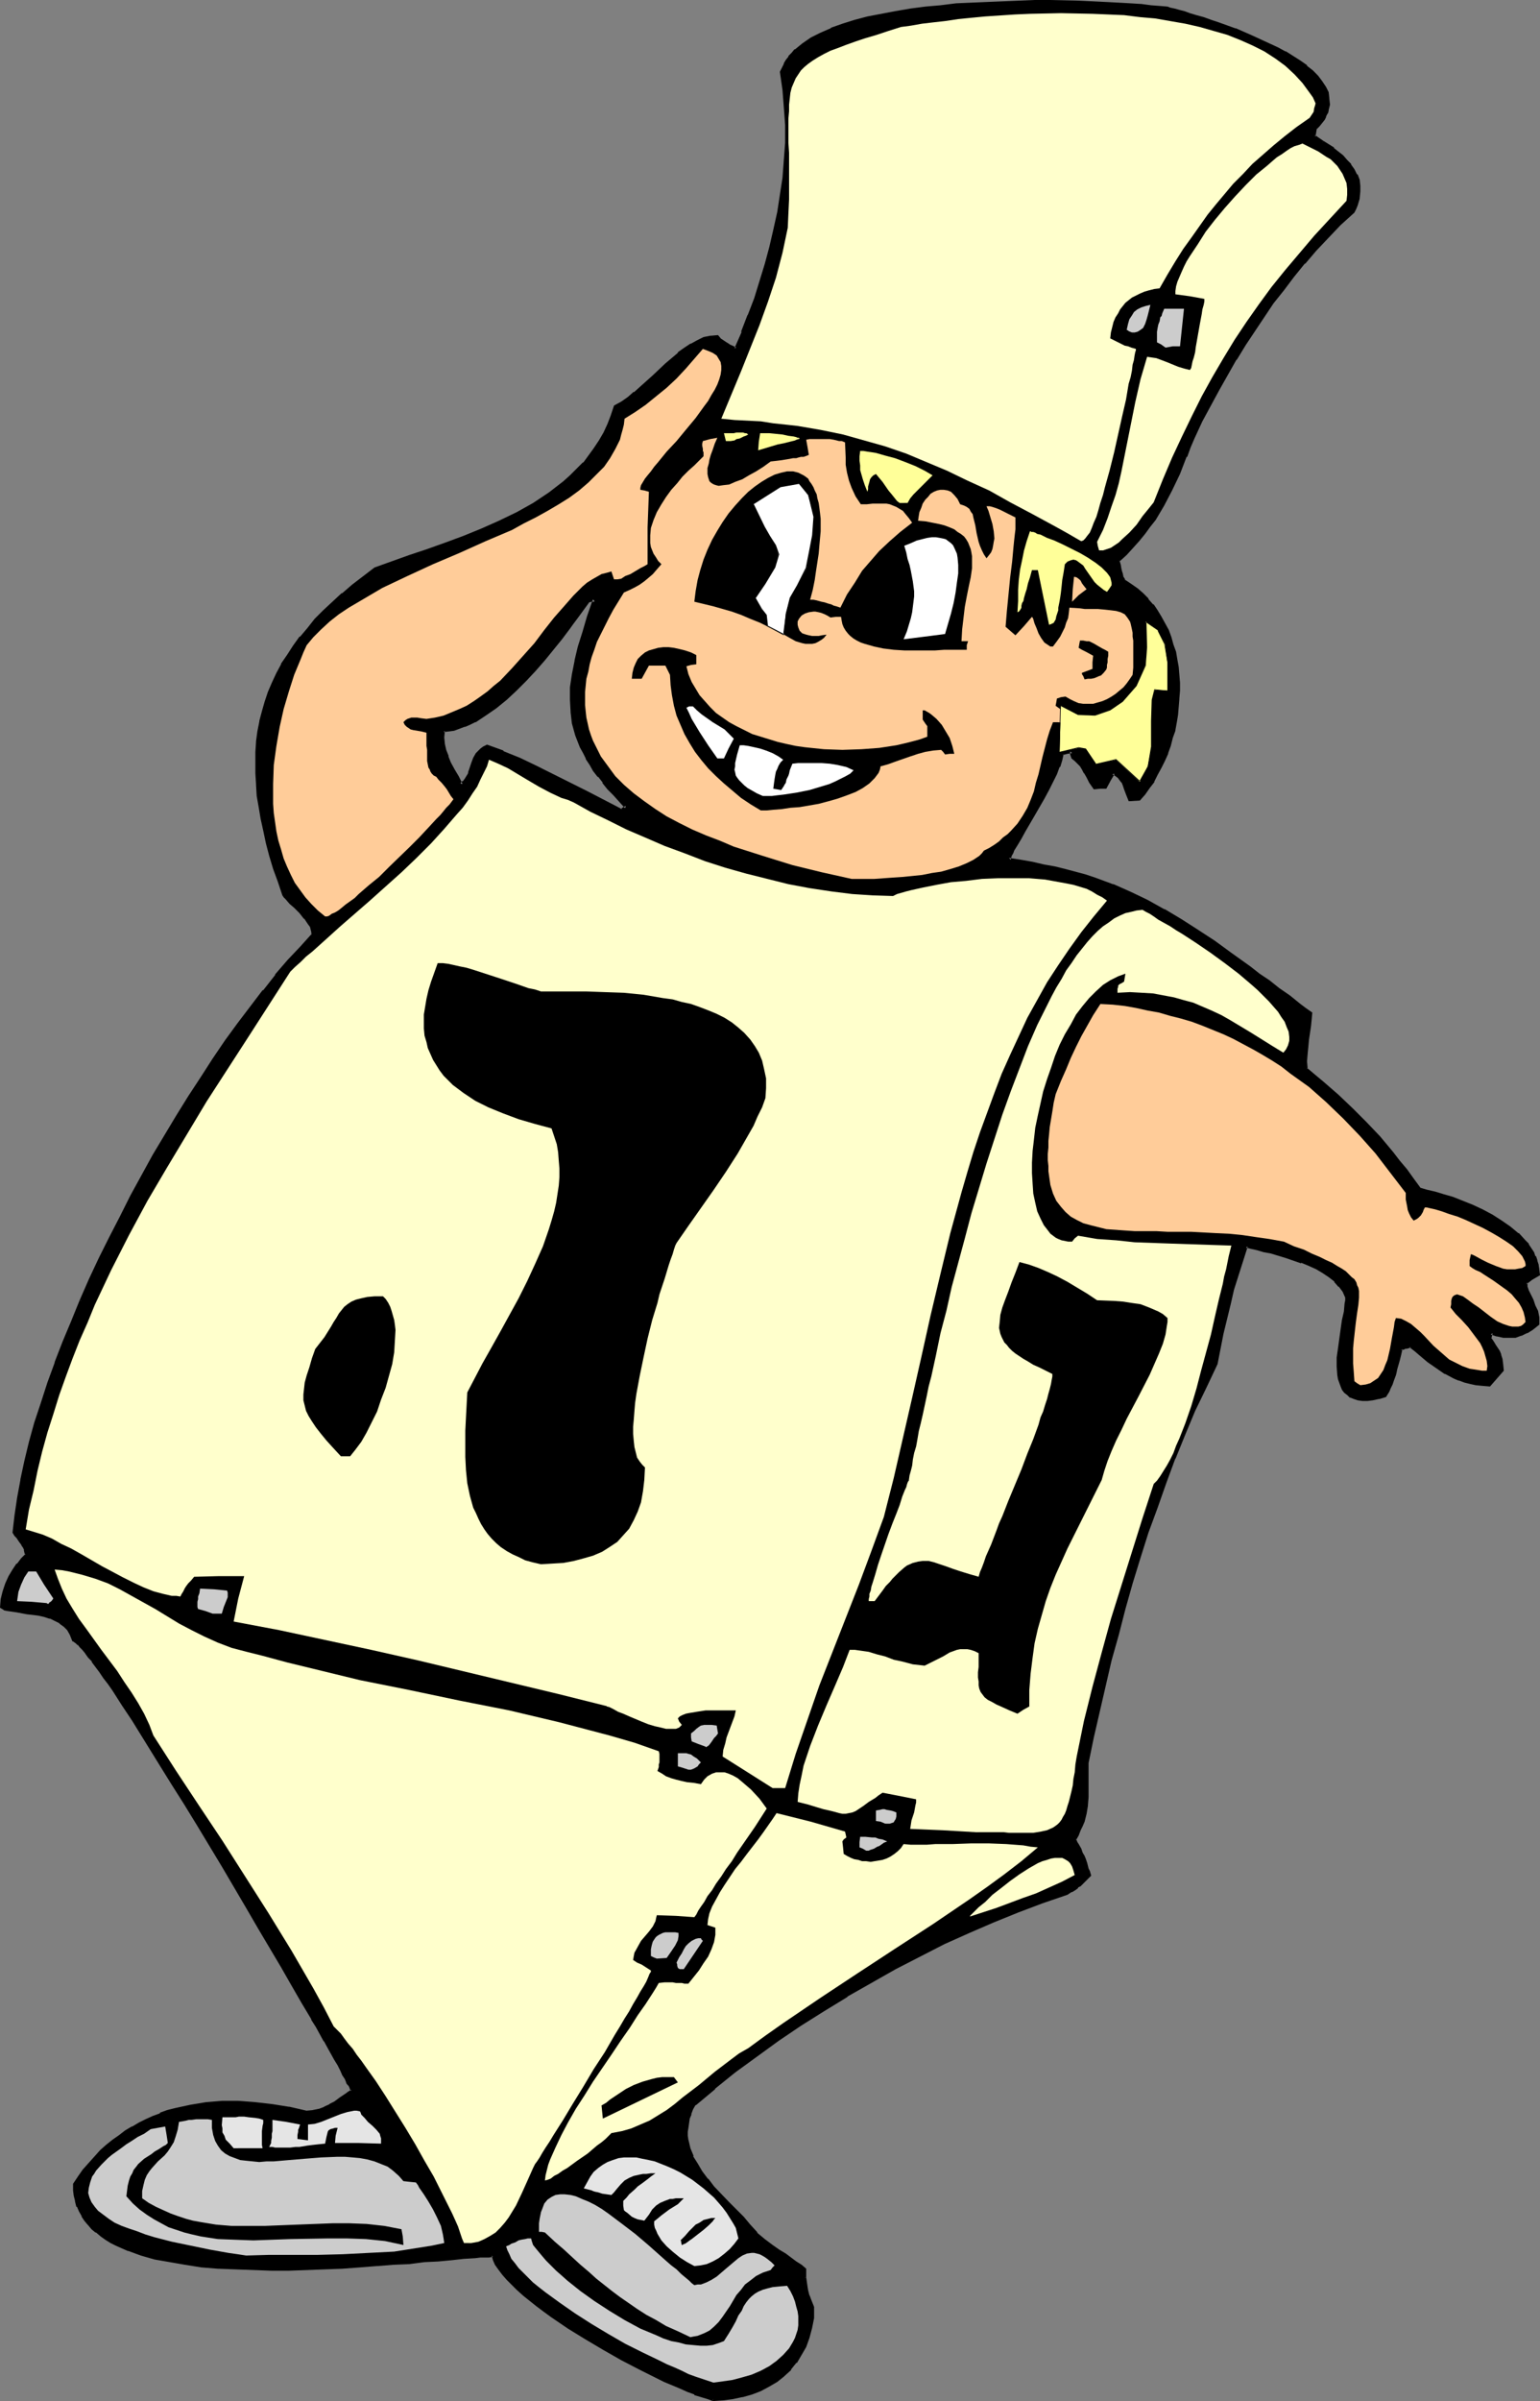 <?xml version="1.0" encoding="UTF-8" standalone="no"?>
<svg
   version="1.0"
   width="100.053mm"
   height="155.925mm"
   id="svg51"
   sodipodi:docname="Dreidel Costume.wmf"
   xmlns:inkscape="http://www.inkscape.org/namespaces/inkscape"
   xmlns:sodipodi="http://sodipodi.sourceforge.net/DTD/sodipodi-0.dtd"
   xmlns="http://www.w3.org/2000/svg"
   xmlns:svg="http://www.w3.org/2000/svg">
  <rect width="100%" height="100%" fill="#808080" stroke="none"/>
  <sodipodi:namedview
     id="namedview51"
     pagecolor="#ffffff"
     bordercolor="#000000"
     borderopacity="0.25"
     inkscape:showpageshadow="2"
     inkscape:pageopacity="0.0"
     inkscape:pagecheckerboard="0"
     inkscape:deskcolor="#d1d1d1"
     inkscape:document-units="mm" />
  <defs
     id="defs1">
    <pattern
       id="WMFhbasepattern"
       patternUnits="userSpaceOnUse"
       width="6"
       height="6"
       x="0"
       y="0" />
  </defs>
  <path
     style="fill:#000000;fill-opacity:1;fill-rule:evenodd;stroke:none"
     d="m 152.555,198.919 0.646,-0.485 0.646,-0.323 -1.454,-1.616 -1.454,-1.454 -1.454,-1.616 -1.131,-1.454 -1.293,-1.454 -0.97,-1.616 -0.97,-1.454 -0.97,-1.454 -0.646,-1.293 -0.646,-1.454 -1.131,-2.909 -0.808,-2.747 -0.485,-2.909 -0.162,-2.909 0.162,-3.07 0.323,-3.07 0.646,-3.393 0.808,-3.393 1.131,-3.555 1.293,-3.878 1.454,-4.201 h -0.808 l -0.808,0.162 -1.454,2.101 -1.616,2.262 -0.97,1.131 -0.97,1.293 -1.778,2.424 -2.101,2.585 -2.101,2.585 -2.262,2.585 -2.262,2.585 -2.424,2.262 -2.424,2.262 -2.424,2.101 -2.586,1.778 -2.586,1.454 -1.293,0.808 -1.131,0.485 -1.293,0.485 -1.454,0.323 -1.131,0.323 -1.293,0.162 -0.162,1.616 0.162,1.616 0.162,1.616 0.646,1.454 0.646,1.616 0.97,1.778 0.97,1.616 0.97,1.939 0.646,-0.646 0.485,-0.646 0.808,-1.293 0.162,-0.808 0.485,-1.131 0.323,-0.646 0.485,-1.293 0.646,-1.131 0.323,-0.485 0.646,-0.485 0.485,-0.485 0.808,-0.485 3.879,1.616 4.04,1.778 4.04,1.778 4.04,2.101 8.565,4.201 z m 22.625,389.919 -1.454,-0.323 -1.454,-0.485 -1.616,-0.646 -1.778,-0.646 -1.778,-0.808 -1.939,-0.808 -1.939,-0.808 -1.939,-0.97 -4.202,-2.101 -4.363,-2.424 -4.363,-2.424 -4.363,-2.585 -4.202,-2.585 -4.04,-2.747 -1.939,-1.454 -1.778,-1.293 -1.616,-1.293 -1.778,-1.293 -1.454,-1.454 -1.293,-1.131 -1.293,-1.293 -0.97,-1.293 -0.97,-1.131 -0.646,-1.131 -0.646,-1.131 -0.323,-0.97 h -0.97 -1.131 l -1.131,0.162 h -1.131 l -2.747,0.323 -3.07,0.162 -3.232,0.323 -3.555,0.323 -3.717,0.323 -3.879,0.323 -4.04,0.323 -4.04,0.162 -4.363,0.323 -4.363,0.323 -8.727,0.162 h -4.363 -4.363 l -4.363,-0.162 -4.202,-0.323 -4.202,-0.323 -3.879,-0.485 -3.879,-0.646 -3.555,-0.808 -3.394,-0.97 -3.232,-0.97 -1.454,-0.646 -1.454,-0.646 -1.293,-0.646 -1.293,-0.808 -1.131,-0.808 -1.131,-0.97 -0.97,-0.808 -0.97,-0.97 -0.808,-0.97 -0.646,-1.131 -0.646,-1.131 -0.485,-1.131 -0.485,-1.293 -0.162,-1.293 -0.162,-1.454 -0.162,-1.454 1.293,-1.778 1.293,-1.616 1.293,-1.616 1.293,-1.454 1.454,-1.454 1.454,-1.293 1.454,-1.293 1.616,-1.131 1.616,-1.131 1.616,-0.97 1.616,-0.97 1.616,-0.808 1.778,-0.808 1.778,-0.646 1.778,-0.646 1.939,-0.485 3.555,-0.97 3.879,-0.485 3.879,-0.323 h 4.04 l 4.202,0.162 4.04,0.485 4.202,0.808 4.363,0.97 1.616,-0.323 1.454,-0.323 1.454,-0.485 1.293,-0.485 1.131,-0.808 1.454,-0.808 1.293,-1.131 0.808,-0.485 0.646,-0.485 v -0.162 l -0.162,-0.323 -0.162,-0.485 -0.323,-0.646 -0.323,-0.646 -0.485,-0.808 -0.485,-0.97 -0.646,-1.131 -0.646,-1.293 -0.808,-1.293 -0.808,-1.454 -0.808,-1.454 -0.97,-1.778 -0.97,-1.616 -0.97,-1.778 -1.131,-1.939 -2.262,-4.04 -2.586,-4.201 -2.586,-4.525 -2.747,-4.848 -2.909,-4.848 -2.909,-5.009 -5.979,-10.18 -6.141,-10.18 -3.07,-4.848 -2.909,-5.009 -3.07,-4.686 -2.747,-4.525 -2.747,-4.363 -1.293,-1.939 -1.293,-1.939 -1.293,-1.939 -1.131,-1.778 -1.131,-1.778 -1.131,-1.616 -1.131,-1.616 -0.97,-1.454 -0.97,-1.293 -0.808,-1.131 -0.97,-1.131 -0.646,-0.97 -0.808,-0.808 -0.646,-0.808 -0.646,-0.646 -0.485,-0.323 -0.323,-0.323 -0.485,-0.162 -0.323,-1.454 -0.808,-1.131 -0.97,-1.131 -0.97,-0.808 -1.293,-0.485 -1.293,-0.646 -1.293,-0.323 -1.454,-0.323 -1.454,-0.323 -1.454,-0.162 -2.586,-0.323 -1.131,-0.162 -0.97,-0.162 -0.808,-0.323 -0.646,-0.323 0.162,-1.939 0.323,-1.939 0.646,-1.778 0.808,-1.778 0.97,-1.454 0.97,-1.616 1.131,-1.131 1.131,-1.293 -0.323,-0.646 v -0.485 l -0.485,-0.97 -0.323,-0.485 -0.485,-0.808 -0.646,-0.808 -0.485,-0.646 -0.323,-0.646 0.323,-4.04 0.646,-4.363 0.808,-4.363 0.97,-4.525 1.293,-4.686 1.293,-4.686 1.454,-5.009 1.616,-4.848 1.778,-5.009 1.939,-5.009 2.101,-5.009 2.262,-5.171 2.262,-5.171 2.262,-5.171 2.586,-5.171 2.586,-5.009 2.586,-5.171 2.747,-5.009 2.909,-5.009 2.747,-4.848 2.909,-4.848 2.909,-4.686 3.07,-4.686 3.07,-4.525 3.07,-4.363 3.07,-4.201 3.07,-4.201 3.07,-3.878 2.909,-3.878 3.07,-3.555 3.07,-3.393 2.909,-3.07 v -0.808 l -0.162,-0.646 -0.323,-0.646 -0.485,-0.808 -0.97,-1.293 -1.131,-1.293 -1.293,-1.293 -1.131,-1.131 -0.97,-1.131 -0.485,-0.323 -0.323,-0.485 -1.131,-3.232 -0.97,-3.232 -0.97,-3.232 -0.808,-3.07 -0.808,-2.909 -0.646,-2.909 -0.485,-2.909 -0.323,-2.909 -0.323,-2.747 -0.162,-2.585 v -2.585 -2.747 l 0.162,-2.424 0.485,-2.585 0.323,-2.424 0.646,-2.424 0.646,-2.262 0.808,-2.424 0.97,-2.262 1.131,-2.262 1.131,-2.262 1.454,-2.262 1.454,-2.262 1.616,-2.101 1.778,-2.101 1.939,-2.262 2.101,-2.101 2.262,-2.101 2.262,-2.101 2.586,-2.101 2.586,-2.101 2.909,-2.101 4.04,-1.454 4.202,-1.454 4.525,-1.616 4.363,-1.454 4.525,-1.778 4.363,-1.778 4.363,-1.939 4.363,-2.101 4.04,-2.262 3.879,-2.585 3.555,-2.747 1.778,-1.454 1.616,-1.616 1.454,-1.616 1.454,-1.778 1.293,-1.778 1.293,-1.939 1.131,-1.939 0.97,-2.101 0.808,-2.101 0.808,-2.262 1.616,-0.97 1.616,-1.131 1.616,-1.293 1.454,-1.293 3.232,-2.747 3.07,-2.909 2.909,-2.585 1.616,-1.293 1.616,-0.97 1.454,-0.808 1.616,-0.646 1.616,-0.485 1.616,-0.162 0.646,0.808 0.808,0.646 0.646,0.485 0.646,0.323 0.808,0.485 0.97,0.323 1.778,-4.04 1.616,-4.201 1.454,-4.201 1.454,-4.201 1.293,-4.04 1.131,-4.363 0.97,-4.201 0.808,-4.201 0.808,-4.201 0.485,-4.363 0.485,-4.363 0.162,-4.201 v -4.363 l -0.162,-4.363 -0.485,-4.363 -0.485,-4.363 0.323,-0.808 0.485,-0.97 0.485,-0.808 0.646,-0.97 0.646,-0.808 0.808,-0.808 1.778,-1.454 2.101,-1.293 2.262,-1.293 2.586,-1.131 2.909,-1.131 2.909,-0.808 3.232,-0.808 3.232,-0.808 3.555,-0.646 3.555,-0.485 3.717,-0.485 3.717,-0.485 3.879,-0.323 7.595,-0.485 7.757,-0.323 h 3.879 3.717 3.555 l 3.555,0.162 h 3.394 l 3.232,0.162 3.07,0.162 2.909,0.323 2.586,0.162 2.424,0.162 2.262,0.162 1.939,0.323 h 0.323 l 0.485,0.162 0.808,0.323 1.131,0.323 1.293,0.323 1.293,0.323 1.616,0.646 1.778,0.485 1.778,0.485 1.939,0.808 4.04,1.454 4.202,1.616 4.202,1.939 2.101,0.97 1.778,0.97 1.939,1.131 1.778,1.131 1.454,1.131 1.454,1.293 1.293,1.293 0.97,1.293 0.97,1.293 0.485,1.293 0.323,1.454 v 1.293 l -0.162,1.454 -0.323,0.808 -0.323,0.646 -0.485,0.808 -0.485,0.646 -0.646,0.808 -0.646,0.808 -0.162,0.97 -0.323,0.97 2.262,1.454 2.424,1.616 2.262,1.939 0.97,0.97 0.97,1.131 0.808,1.131 0.646,1.293 0.485,1.293 0.162,1.293 0.162,1.454 -0.323,1.616 -0.323,1.616 -0.485,0.808 -0.323,0.808 -3.394,3.232 -2.909,3.07 -3.07,3.232 -2.747,3.07 -2.747,3.232 -2.586,3.232 -2.424,3.393 -2.424,3.232 -2.262,3.393 -2.262,3.555 -2.101,3.555 -2.101,3.717 -2.101,3.717 -2.101,3.878 -2.101,3.878 -2.101,4.201 -0.808,2.262 -0.97,2.262 -1.616,4.201 -1.939,4.04 -1.939,3.555 -2.101,3.555 -1.293,1.778 -1.293,1.616 -1.454,1.778 -1.454,1.616 -1.616,1.778 -1.778,1.616 0.162,1.131 0.162,0.97 0.162,0.646 0.162,0.646 0.323,0.808 0.162,0.485 0.323,0.485 1.616,0.97 1.454,1.131 1.293,1.131 1.293,1.293 1.131,1.454 1.131,1.454 0.97,1.454 1.616,3.232 0.646,1.778 0.646,1.778 0.485,1.778 0.323,1.778 0.323,1.939 0.162,1.778 0.162,1.939 v 1.939 1.939 l -0.162,1.939 -0.323,1.939 -0.162,1.939 -0.485,1.939 -0.485,1.939 -0.646,1.778 -0.646,1.939 -0.646,1.778 -0.808,1.616 -0.97,1.778 -0.808,1.616 -1.131,1.616 -1.131,1.454 -1.131,1.454 h -2.262 l -0.646,-1.454 -0.485,-1.131 -0.323,-0.97 -0.323,-0.808 -0.485,-0.646 -0.485,-0.485 -0.646,-0.485 -0.808,-0.485 -0.808,1.616 -0.97,1.778 h -1.454 l -1.293,0.162 -0.97,-1.293 -0.646,-1.293 -0.646,-1.131 -0.485,-0.808 -0.485,-0.97 -0.646,-0.646 -0.646,-0.646 -0.808,-0.485 -0.162,-0.97 v -0.646 l -1.293,0.323 -1.131,0.323 -0.323,1.454 -0.646,1.616 -0.646,1.778 -0.97,1.939 -1.131,1.939 -0.97,2.101 -2.424,4.201 -1.131,1.939 -1.131,1.939 -0.97,1.616 -0.97,1.616 -0.808,1.454 -0.323,0.485 -0.162,0.485 -0.162,0.485 -0.323,0.485 v 0.323 0.162 l 2.909,0.485 2.909,0.323 2.747,0.646 2.747,0.646 2.424,0.485 2.586,0.646 2.262,0.808 2.424,0.646 4.525,1.616 4.363,1.939 4.04,1.939 4.04,2.262 4.04,2.424 4.04,2.585 4.202,2.747 4.363,3.07 4.363,3.232 2.424,1.778 2.262,1.778 2.586,1.778 2.424,1.778 2.747,2.101 1.293,0.97 1.293,0.97 v 1.616 l -0.162,1.616 -0.646,3.232 -0.162,1.616 -0.162,1.778 v 1.939 l 0.162,1.939 1.939,1.616 1.939,1.778 3.879,3.232 3.394,3.232 3.394,3.393 3.232,3.555 3.232,3.878 1.616,1.939 1.616,2.262 1.778,2.262 1.778,2.424 1.778,0.323 1.939,0.485 2.101,0.646 2.262,0.808 2.424,0.808 2.424,0.97 2.424,1.293 2.262,1.131 2.424,1.454 2.101,1.454 1.939,1.616 1.616,1.778 0.808,0.808 0.646,0.97 0.485,0.97 0.485,0.97 0.485,1.131 0.323,0.97 0.162,1.131 v 1.131 l -1.616,0.97 -1.454,1.131 0.162,0.808 0.323,1.131 0.485,0.97 0.646,1.293 0.485,1.454 0.485,1.293 0.323,1.616 0.162,1.454 -1.454,1.131 -1.454,0.808 -1.293,0.646 -1.454,0.323 -1.454,0.162 -1.454,-0.162 -1.454,-0.323 -1.454,-0.485 -0.162,0.808 -0.162,0.808 0.323,0.485 0.323,0.323 0.485,0.808 0.808,1.454 0.485,0.808 0.162,1.131 0.323,1.131 0.162,1.454 -3.232,3.717 -1.778,-0.162 -1.616,-0.323 -1.293,-0.162 -1.454,-0.485 -1.293,-0.323 -1.131,-0.485 -2.101,-1.131 -2.101,-1.454 -2.101,-1.454 -2.101,-1.778 -1.293,-0.97 -1.131,-0.97 -1.131,0.323 -0.646,0.323 -0.485,0.162 -0.485,1.454 -0.323,1.293 -0.162,1.131 -0.323,0.97 -0.323,0.808 -0.162,0.808 -0.323,1.131 -0.323,0.97 -0.485,0.97 -0.323,0.808 -0.646,1.131 -1.616,0.485 -1.454,0.162 -1.454,0.162 h -1.131 l -1.131,-0.162 -0.808,-0.162 -0.808,-0.485 -0.808,-0.323 -0.646,-0.646 -0.485,-0.646 -0.323,-0.808 -0.646,-1.616 -0.162,-0.97 -0.162,-2.101 0.162,-2.262 0.162,-2.262 0.646,-4.686 0.485,-2.262 0.323,-2.101 0.323,-1.939 v -0.808 -0.808 l -0.646,-1.454 -0.97,-1.293 -1.131,-1.293 -1.454,-1.131 -1.454,-0.97 -1.616,-0.97 -1.778,-0.808 -1.939,-0.808 -3.717,-1.293 -3.879,-0.97 -1.616,-0.485 -1.616,-0.323 -1.454,-0.323 -1.293,-0.323 -1.293,3.393 -1.131,3.555 -0.97,3.555 -0.97,3.555 -1.616,7.272 -1.616,7.595 -2.586,5.494 -2.747,5.817 -2.424,5.817 -2.424,5.979 -2.262,5.979 -2.262,5.979 -2.101,6.14 -1.939,6.302 -1.939,6.14 -1.939,6.302 -1.616,6.302 -1.616,6.302 -3.07,12.766 -1.454,6.302 -1.131,6.302 v 7.272 l -0.162,1.131 v 1.939 l -0.323,1.939 -0.485,1.939 -0.485,0.97 -0.485,1.131 -0.485,1.131 -0.646,1.293 0.323,0.808 0.323,0.646 0.646,0.97 0.323,0.97 0.485,0.808 0.162,0.808 0.323,0.97 0.485,1.131 0.162,0.808 0.323,0.808 -0.646,0.808 -0.646,0.646 -1.131,0.97 -0.485,0.485 -0.646,0.323 -0.97,0.646 -0.485,0.323 -0.646,0.323 -5.818,2.101 -6.141,2.101 -5.979,2.585 -6.141,2.585 -5.979,2.747 -5.979,3.07 -5.979,3.07 -5.979,3.393 -5.979,3.393 -5.656,3.555 -5.656,3.555 -5.656,3.717 -5.333,3.878 -5.171,3.878 -5.01,4.04 -4.848,4.04 -0.646,1.131 -0.485,1.131 -0.323,1.293 -0.323,0.97 -0.162,1.131 -0.162,1.131 0.162,0.97 0.162,1.131 0.323,1.939 0.808,2.101 1.131,1.778 1.131,1.939 1.454,1.939 1.616,1.939 3.394,3.555 3.717,3.878 1.616,1.939 1.778,1.939 1.939,1.616 1.778,1.454 1.778,1.131 1.454,1.131 1.454,0.808 1.293,0.97 1.131,0.808 1.131,0.808 v 2.101 l 0.162,2.101 0.162,1.131 0.485,1.131 0.485,1.293 0.646,1.454 -0.162,2.585 -0.323,2.585 -0.646,2.262 -0.808,2.262 -1.131,1.939 -1.131,1.939 -1.454,1.616 -1.616,1.616 -1.778,1.293 -1.778,1.131 -2.101,0.97 -2.101,0.97 -2.262,0.646 -2.262,0.485 -2.424,0.162 z"
     id="path1" />
  <path
     style="fill:#000000;fill-opacity:1;fill-rule:evenodd;stroke:none"
     d="m 152.716,199.403 0.646,-0.485 v 0 l 1.131,-0.646 -1.939,-2.101 -1.454,-1.454 -1.293,-1.616 v 0.162 l -1.131,-1.616 h -0.162 l -1.131,-1.454 h 0.162 l -1.131,-1.454 -0.97,-1.454 -0.808,-1.454 v 0 l -0.808,-1.293 -0.646,-1.454 v 0 l -1.131,-2.909 v 0.162 l -0.808,-2.909 v 0 l -0.323,-2.747 v 0 l -0.162,-2.909 v -3.07 0 l 0.485,-3.07 0.646,-3.232 v 0 l 0.808,-3.393 1.131,-3.717 1.131,-3.878 1.616,-4.525 h -1.454 l -0.808,0.162 -3.394,4.363 -0.808,1.293 -0.97,1.131 -1.939,2.585 -1.939,2.585 v -0.162 l -2.101,2.585 -2.262,2.585 -2.262,2.585 -2.424,2.262 -2.424,2.262 h 0.162 l -2.586,2.101 v 0 l -2.424,1.778 -2.586,1.454 v 0 l -1.293,0.808 -1.293,0.485 0.162,-0.162 -1.293,0.485 -1.293,0.485 v 0 l -1.293,0.162 -1.616,0.323 -0.162,1.939 v 0 l 0.162,1.616 0.323,1.616 v 0 l 0.646,1.616 v 0 l 0.646,1.616 0.97,1.778 0.97,1.616 1.293,2.585 0.97,-1.131 v 0 l 0.485,-0.808 v 0 l 0.808,-1.293 0.323,-0.646 v -0.162 l 0.646,-1.939 0.485,-1.131 v 0.162 l 0.646,-1.131 h -0.162 l 0.485,-0.485 0.485,-0.485 v 0 l 0.646,-0.485 h -0.162 l 0.808,-0.323 h -0.323 l 3.878,1.454 v 0 l 4.04,1.778 4.04,1.939 4.04,1.939 8.565,4.363 8.727,4.363 v -0.808 l -8.403,-4.363 -8.403,-4.201 -4.202,-2.101 -4.04,-1.939 -4.04,-1.616 v -0.162 l -4.04,-1.454 -0.97,0.485 -0.646,0.485 v 0 l -0.485,0.485 -0.646,0.646 -0.646,1.131 v 0 l -0.485,1.293 -0.646,1.939 v -0.162 l -0.162,0.808 -0.808,1.293 v 0 l -0.485,0.646 v -0.162 l -0.646,0.646 0.646,0.162 -0.97,-1.939 -0.97,-1.616 -0.97,-1.778 -0.646,-1.616 0.162,0.162 -0.646,-1.616 v 0 l -0.323,-1.454 -0.162,-1.616 v 0 l 0.162,-1.616 -0.323,0.323 1.293,-0.162 1.293,-0.162 v 0 l 1.293,-0.485 1.293,-0.485 h 0.162 l 1.131,-0.485 1.293,-0.646 h 0.162 l 2.424,-1.616 2.586,-1.778 v 0 l 2.586,-2.101 v 0 l 2.424,-2.262 2.424,-2.424 2.262,-2.424 2.262,-2.585 2.101,-2.585 v 0 l 2.101,-2.585 1.939,-2.585 0.808,-1.131 0.97,-1.293 3.07,-4.201 -0.162,0.162 0.646,-0.162 v 0 h 0.808 l -0.485,-0.646 -1.454,4.201 -1.131,3.878 -1.131,3.555 -0.808,3.393 v 0.162 l -0.646,3.232 -0.485,3.232 v 0 3.07 l 0.162,2.909 v 0.162 l 0.323,2.747 v 0 l 0.808,2.909 v 0 l 1.131,2.909 v 0 l 0.808,1.454 0.646,1.293 v 0.162 l 0.97,1.454 0.808,1.454 1.131,1.454 h 0.162 l 1.131,1.454 h -0.162 l 1.293,1.616 v 0 l 1.454,1.454 1.454,1.616 1.454,1.616 0.162,-0.646 -0.646,0.323 v 0 l -0.646,0.485 h 0.323 z"
     id="path2" />
  <path
     style="fill:#000000;fill-opacity:1;fill-rule:evenodd;stroke:none"
     d="m 175.179,588.515 v 0 l -1.293,-0.485 -1.454,-0.485 -1.616,-0.485 v 0 l -1.778,-0.646 -1.778,-0.808 -1.778,-0.808 -2.101,-0.808 -1.939,-0.97 -4.202,-2.101 -4.363,-2.424 -4.363,-2.424 v 0 l -4.363,-2.585 -4.202,-2.585 -4.04,-2.747 -1.939,-1.454 -1.778,-1.293 v 0 l -1.616,-1.293 -1.616,-1.293 v 0 l -1.454,-1.293 -1.293,-1.293 -1.293,-1.293 -0.97,-1.293 v 0.162 l -0.97,-1.293 -0.646,-1.131 v 0.162 l -0.485,-1.131 v 0 l -0.485,-1.293 h -1.293 l -1.131,0.162 h -1.131 v 0 l -1.293,0.162 h 0.162 l -2.747,0.162 h -0.162 l -2.909,0.323 -3.394,0.323 -3.394,0.162 -3.717,0.485 -3.879,0.162 -4.04,0.323 v 0 l -4.04,0.323 -4.363,0.323 -4.363,0.162 -8.727,0.323 h -4.363 l -4.363,-0.162 -4.363,-0.162 -4.202,-0.162 v 0 l -4.04,-0.323 -4.04,-0.646 -3.879,-0.646 -3.555,-0.646 v 0 l -3.394,-0.97 -3.07,-1.131 v 0.162 l -1.454,-0.646 -1.454,-0.646 -1.293,-0.808 h 0.162 l -1.293,-0.646 -1.293,-0.808 v 0 l -0.97,-0.808 v 0 l -0.97,-0.97 -0.97,-0.97 0.162,0.162 -0.808,-1.131 -0.808,-0.97 v 0 l -0.646,-1.131 -0.485,-1.131 v 0 l -0.323,-1.293 v 0.162 l -0.323,-1.454 -0.162,-1.293 v 0 -1.454 l -0.162,0.323 1.293,-1.778 1.293,-1.778 -0.162,0.162 1.454,-1.616 1.293,-1.454 1.454,-1.454 1.454,-1.293 1.454,-1.293 v 0 l 1.454,-1.131 1.616,-1.131 1.616,-0.97 v 0 l 1.616,-0.97 1.778,-0.808 1.616,-0.808 1.778,-0.646 v 0 l 1.778,-0.646 1.778,-0.485 3.717,-0.808 v 0 l 3.717,-0.646 4.04,-0.323 h -0.162 4.04 l 4.202,0.323 h -0.162 l 4.202,0.485 4.202,0.646 h -0.162 l 4.525,0.97 1.616,-0.162 h 0.162 l 1.454,-0.323 1.293,-0.485 0.162,-0.162 1.293,-0.485 v 0 l 1.293,-0.808 1.293,-0.808 1.454,-0.97 0.646,-0.646 0.97,-0.808 v -0.323 h -0.162 v -0.323 l -0.323,-0.485 -0.323,-0.646 v 0 l -0.323,-0.646 v 0 l -0.485,-0.808 -0.485,-0.97 -0.646,-1.131 -0.646,-1.293 -0.808,-1.293 -0.808,-1.454 -0.808,-1.454 -0.97,-1.778 v 0 l -0.97,-1.616 v 0 l -0.97,-1.778 v -0.162 l -1.131,-1.778 v 0 L 74.823,491.237 v 0 l -2.586,-4.363 -2.586,-4.363 v -0.162 l -5.656,-9.534 -2.909,-5.009 -5.979,-10.18 -6.141,-10.18 -3.07,-5.009 -2.909,-4.848 -2.909,-4.686 -5.656,-8.888 -1.293,-2.101 -1.293,-1.939 -1.131,-1.939 -1.293,-1.778 -1.131,-1.616 -1.131,-1.778 -1.131,-1.454 -0.97,-1.454 -0.97,-1.293 -0.808,-1.293 h -0.162 l -0.808,-0.97 v 0 l -0.646,-0.97 -0.162,-0.162 -0.646,-0.808 -0.646,-0.808 -0.646,-0.485 v -0.162 l -0.485,-0.323 -0.485,-0.323 v 0 l -0.323,-0.162 0.162,0.162 -0.485,-1.454 -0.808,-1.293 -0.97,-0.97 v -0.162 l -1.131,-0.808 -1.293,-0.646 -1.293,-0.485 v 0 l -1.454,-0.485 -1.293,-0.323 H 9.535 L 8.242,395.575 6.787,395.413 4.202,394.929 2.909,394.767 1.939,394.606 v 0 l -0.808,-0.162 h 0.162 l -0.646,-0.323 0.162,0.323 0.162,-1.939 0.485,-1.778 v 0 l 0.646,-1.778 H 1.939 l 0.808,-1.778 v 0.162 l 0.97,-1.616 0.97,-1.454 v 0 l 1.131,-1.293 1.131,-1.293 -0.162,-0.808 v 0 L 6.626,380.224 6.141,379.254 v 0 l -0.323,-0.646 -0.485,-0.646 -0.646,-0.97 -0.323,-0.485 -0.485,-0.646 v 0.323 l 0.485,-4.201 0.646,-4.363 0.808,-4.363 v 0.162 l 0.97,-4.686 1.131,-4.525 1.293,-4.848 1.616,-4.848 1.616,-4.848 1.778,-5.009 v 0 l 1.939,-5.009 v 0 l 1.939,-5.009 2.262,-5.171 -0.808,-0.323 -2.101,5.171 -2.101,5.009 v 0 l -1.939,5.009 v 0.162 l -1.778,4.848 -1.616,5.009 -1.616,4.848 -1.293,4.686 -1.131,4.686 -0.97,4.525 v 0.162 l -0.808,4.363 -0.646,4.363 -0.485,4.201 0.485,0.808 0.485,0.485 0.646,0.97 0.485,0.646 0.323,0.646 v -0.162 l 0.485,0.97 -0.162,-0.162 0.162,0.646 v 0 l 0.162,0.646 0.162,-0.323 -1.131,1.131 -0.97,1.293 H 4.04 l -0.97,1.454 -0.97,1.616 v 0 l -0.808,1.778 v 0 l -0.646,1.939 v 0 L 0.162,392.505 0,394.606 l 0.808,0.485 0.162,0.162 0.808,0.162 1.131,0.162 1.131,0.162 2.586,0.485 1.454,0.162 1.293,0.162 v 0 l 1.454,0.323 1.454,0.485 -0.162,-0.162 1.293,0.646 1.293,0.646 h -0.162 l 1.131,0.808 -0.162,-0.162 0.97,0.97 v 0 l 0.646,1.131 v 0 l 0.646,1.616 0.485,0.162 h -0.162 l 0.485,0.323 0.485,0.485 v -0.162 l 0.485,0.646 0.646,0.646 0.808,0.97 -0.162,-0.162 0.808,1.131 v 0 l 0.97,0.97 h -0.162 l 0.97,1.293 0.97,1.293 0.97,1.454 1.131,1.454 1.131,1.616 1.131,1.778 1.131,1.778 1.293,1.939 1.293,1.939 1.293,2.101 5.495,8.888 2.909,4.686 3.07,4.848 3.07,5.009 6.141,10.18 5.979,10.18 2.909,5.009 5.656,9.534 v 0 l 2.586,4.525 2.424,4.201 v 0 l 2.424,4.04 v 0.162 l 1.131,1.778 v 0 l 0.97,1.778 v 0 l 0.97,1.778 v -0.162 l 0.97,1.778 0.808,1.454 0.808,1.454 0.808,1.293 0.646,1.293 0.485,1.131 0.646,0.97 0.323,0.808 v 0.162 l 0.485,0.646 v -0.162 l 0.323,0.646 0.162,0.485 0.162,0.323 v -0.162 0.162 l 0.162,-0.323 -0.808,0.485 -0.646,0.485 -1.454,0.97 -1.293,0.97 -1.293,0.646 h 0.162 l -1.454,0.646 h 0.162 l -1.293,0.485 -1.616,0.323 h 0.162 l -1.778,0.162 h 0.162 l -4.202,-0.97 h -0.162 l -4.04,-0.646 -4.202,-0.485 v 0 l -4.202,-0.323 H 54.461 v 0 l -3.879,0.323 -3.879,0.646 v 0 l -3.717,0.808 -1.939,0.485 -1.778,0.646 v 0.162 l -1.778,0.646 -1.778,0.808 -1.616,0.808 -1.616,0.97 h -0.162 l -1.616,0.97 -1.454,1.131 -1.616,1.131 v 0 l -1.616,1.293 -1.454,1.293 -1.293,1.454 -1.454,1.616 -1.293,1.454 -0.162,0.162 -1.131,1.616 -1.293,1.939 v 1.454 0.162 l 0.162,1.293 0.323,1.293 v 0.162 l 0.323,1.293 h 0.162 l 0.485,1.131 0.646,1.131 v 0.162 l 0.646,0.97 0.808,0.97 0.162,0.162 0.808,0.97 0.97,0.808 h 0.162 l 1.131,0.97 v 0 l 1.131,0.808 1.293,0.808 v 0 l 1.293,0.646 1.454,0.646 1.454,0.646 h 0.162 l 3.07,1.131 3.394,0.97 v 0 l 3.717,0.646 3.717,0.646 4.04,0.646 4.04,0.323 h 0.162 l 4.202,0.162 4.363,0.162 4.363,0.162 h 4.363 l 8.727,-0.323 4.363,-0.162 4.363,-0.323 4.04,-0.323 h 0.162 l 4.04,-0.323 3.879,-0.162 3.717,-0.485 3.394,-0.162 3.394,-0.323 2.909,-0.323 v 0 l 2.747,-0.162 v 0 l 1.293,-0.162 h -0.162 1.131 1.131 l 0.97,-0.162 -0.323,-0.323 0.323,1.131 v 0 l 0.485,1.131 v 0 l 0.808,1.131 0.97,1.293 v 0 l 1.131,1.293 1.131,1.131 1.293,1.293 1.616,1.454 v 0 l 1.616,1.293 1.616,1.293 v 0 l 1.939,1.454 1.778,1.293 4.04,2.747 4.202,2.585 4.363,2.585 v 0 l 4.525,2.585 4.363,2.262 4.202,2.101 1.939,0.97 1.939,0.808 1.939,0.808 1.778,0.808 1.778,0.646 v 0.162 l 1.616,0.485 1.616,0.485 1.293,0.485 z"
     id="path3" />
  <path
     style="fill:#000000;fill-opacity:1;fill-rule:evenodd;stroke:none"
     d="m 20.362,319.466 2.262,-5.171 2.262,-5.171 2.586,-5.009 2.586,-5.171 2.586,-5.009 2.747,-5.171 2.909,-4.848 2.747,-5.009 v 0 l 2.909,-4.686 3.07,-4.848 2.909,-4.686 3.07,-4.525 3.07,-4.363 3.07,-4.201 3.07,-4.04 3.07,-4.04 h -0.162 l 3.07,-3.717 v 0 l 3.07,-3.555 3.07,-3.393 2.909,-3.393 v -0.808 0 l -0.162,-0.808 v 0 l -0.323,-0.646 v -0.162 l -0.485,-0.646 -0.97,-1.454 v 0 l -1.131,-1.293 -1.293,-1.293 -1.131,-1.131 -1.131,-0.97 -0.323,-0.485 v 0 l -0.323,-0.323 h 0.162 l -1.131,-3.232 -1.131,-3.232 -0.97,-3.07 -0.808,-3.07 -0.646,-3.07 -0.646,-2.909 v 0 l -0.485,-2.747 -0.485,-2.909 -0.162,-2.747 v 0 l -0.162,-2.585 v -2.585 -2.747 l 0.162,-2.424 v 0 l 0.323,-2.424 0.485,-2.585 v 0.162 l 0.646,-2.424 0.646,-2.424 0.808,-2.262 v 0 l 0.808,-2.262 1.131,-2.262 1.293,-2.262 v 0 l 1.293,-2.262 1.454,-2.101 1.778,-2.262 h -0.162 l 1.778,-2.101 v 0 l 1.939,-2.101 2.101,-2.101 2.262,-2.101 2.262,-2.101 v 0 l 2.424,-2.101 2.747,-2.101 v 0 l 2.747,-2.101 h -0.162 l 8.403,-2.909 4.363,-1.454 4.525,-1.616 4.525,-1.616 v -0.162 l 4.363,-1.778 4.363,-1.939 4.363,-2.101 4.04,-2.262 h 0.162 l 3.879,-2.585 3.555,-2.747 v 0 l 1.778,-1.454 1.616,-1.616 1.454,-1.616 v 0 l 1.454,-1.778 v 0 l 1.293,-1.778 1.293,-1.939 v 0 l 1.131,-2.101 0.97,-2.101 h 0.162 l 0.808,-2.101 v 0 l 0.808,-2.262 -0.162,0.162 1.616,-0.97 1.616,-1.131 1.454,-1.131 0.162,-0.162 1.454,-1.293 3.232,-2.909 3.07,-2.747 2.909,-2.747 v 0.162 l 1.454,-1.131 1.616,-1.131 v 0 l 1.454,-0.808 1.616,-0.646 v 0 l 1.616,-0.323 h -0.162 l 1.616,-0.162 -0.323,-0.162 0.646,0.808 0.97,0.808 0.646,0.323 0.646,0.323 v 0 l 0.808,0.485 1.454,0.646 1.778,-4.525 v 0 l 1.616,-4.201 v 0 l 1.616,-4.201 1.293,-4.201 1.293,-4.201 1.131,-4.201 0.97,-4.201 v 0 l 0.97,-4.363 0.646,-4.201 0.646,-4.363 0.323,-4.201 v -0.162 l 0.323,-4.201 v -4.363 l -0.323,-4.363 v 0 l -0.323,-4.363 -0.646,-4.363 v 0.162 l 0.485,-0.97 -0.162,0.162 0.485,-0.97 v 0 l 0.485,-0.808 0.646,-0.808 v 0 l 0.646,-0.808 0.808,-0.808 h -0.162 l 1.939,-1.454 v 0 l 1.939,-1.293 v 0 l 2.262,-1.293 2.747,-1.131 h -0.162 l 2.747,-0.97 3.07,-0.97 3.07,-0.808 3.394,-0.646 v 0 l 3.394,-0.646 3.555,-0.646 3.717,-0.485 3.879,-0.323 3.717,-0.323 v 0 l 7.595,-0.485 7.757,-0.323 3.879,-0.162 h 3.717 l 7.111,0.162 3.394,0.162 3.232,0.162 3.07,0.162 v 0 l 2.747,0.162 h 0.162 l 2.586,0.162 v 0 l 2.424,0.323 2.262,0.162 1.778,0.162 v 0 l 0.323,0.162 h 0.162 l 0.485,0.162 v 0 l 0.808,0.162 0.97,0.323 1.293,0.323 1.454,0.485 1.616,0.485 1.616,0.485 1.939,0.646 1.939,0.646 4.04,1.454 h -0.162 l 4.202,1.616 4.202,1.939 2.101,0.97 1.778,0.97 v 0 l 1.778,1.131 1.778,1.131 1.616,1.293 v -0.162 l 1.454,1.293 h -0.162 l 1.293,1.293 v -0.162 l 0.97,1.293 v 0 l 0.808,1.293 v 0 l 0.646,1.293 v 0 l 0.162,1.293 v 0 l 0.162,1.293 v 0 l -0.323,1.454 v -0.162 l -0.162,0.808 v 0 l -0.323,0.646 v 0 l -0.485,0.646 -0.485,0.808 v -0.162 l -0.646,0.808 -0.646,0.808 -0.323,1.131 v 0 l -0.162,1.454 2.424,1.616 0.323,-0.808 -2.101,-1.454 0.162,0.485 0.162,-1.131 v 0 l 0.162,-0.97 v 0.162 l 0.646,-0.646 0.646,-0.808 v 0 l 0.646,-0.808 0.323,-0.646 v -0.162 l 0.323,-0.646 0.162,-0.162 0.162,-0.646 v -0.162 l 0.323,-1.293 -0.162,-1.454 v -0.162 l -0.162,-1.454 -0.646,-1.293 v 0 l -0.97,-1.454 v 0 l -0.97,-1.293 v 0 L 322.401,17.29 v 0 l -1.454,-1.131 V 15.998 l -1.616,-1.131 -1.778,-1.131 -1.778,-1.131 h -0.162 L 313.836,11.635 311.735,10.665 307.533,8.726 303.493,6.948 h -0.162 L 299.292,5.494 297.352,4.848 295.575,4.201 293.797,3.717 292.181,3.232 290.888,2.747 289.595,2.424 288.464,2.101 287.656,1.939 v 0 l -0.646,-0.162 h 0.162 l -0.485,-0.162 -1.939,-0.162 -2.101,-0.162 -2.424,-0.323 h -0.162 l -2.586,-0.162 v 0 l -2.909,-0.162 v 0 L 271.496,0.485 268.263,0.323 264.87,0.162 257.759,0 h -3.717 l -3.879,0.162 -7.757,0.323 -7.595,0.323 v 0 l -3.879,0.485 -3.717,0.323 -3.717,0.485 -3.717,0.646 -3.394,0.646 v 0 l -3.394,0.646 -3.07,0.808 -3.07,0.97 -2.747,0.97 -0.162,0.162 -2.586,1.131 -2.262,1.131 v 0 l -2.101,1.454 v 0 l -1.778,1.454 h -0.162 l -0.646,0.808 -0.808,0.808 v 0.162 l -0.646,0.808 -0.485,0.808 v 0.162 l -0.485,0.97 v 0 l -0.485,0.97 0.646,4.525 0.323,4.201 v 0 l 0.323,4.363 v 4.363 l -0.323,4.201 v 0 l -0.323,4.363 -0.646,4.201 -0.646,4.201 -0.97,4.363 v 0 l -0.97,4.201 -1.131,4.201 -1.293,4.201 -1.293,4.201 -1.616,4.201 v -0.162 l -1.616,4.201 h 0.162 l -1.778,4.04 0.485,-0.162 -0.97,-0.485 -0.808,-0.323 h 0.162 l -0.808,-0.485 -0.485,-0.323 -0.97,-0.646 0.162,0.162 -0.808,-0.97 -1.778,0.162 h -0.162 l -1.616,0.323 -1.616,0.808 -1.454,0.808 h -0.162 l -1.454,0.97 -1.616,1.131 v 0.162 l -3.07,2.585 -3.07,2.909 -3.07,2.747 -1.616,1.454 v -0.162 l -1.454,1.293 -1.616,1.131 -1.778,0.97 -0.808,2.424 v 0 l -0.808,2.101 v 0 l -0.97,2.101 -1.131,1.939 v 0 l -1.293,1.939 -1.293,1.778 v 0 l -1.293,1.778 v -0.162 l -1.616,1.616 -1.616,1.616 -1.616,1.454 v 0 l -3.555,2.747 -3.878,2.585 v 0 l -4.04,2.262 -4.363,2.101 -4.363,1.939 -4.363,1.778 v 0 l -4.363,1.616 -4.525,1.616 -4.363,1.454 -8.565,3.07 -2.747,2.101 v 0 l -2.747,2.101 -2.424,2.101 h -0.162 l -2.262,2.101 -2.262,2.101 -2.101,2.101 -1.778,2.262 v 0 l -1.778,2.101 h -0.162 l -1.616,2.262 -1.454,2.262 -1.454,2.101 v 0.162 l -1.131,2.101 -1.131,2.424 -0.97,2.262 v 0 l -0.808,2.424 -0.646,2.262 -0.646,2.424 v 0.162 l -0.485,2.424 -0.323,2.424 v 0.162 l -0.162,2.424 v 2.747 2.585 l 0.162,2.585 v 0.162 l 0.162,2.747 0.485,2.747 0.485,2.909 v 0 l 0.646,2.909 0.646,3.07 0.808,3.07 0.97,3.232 1.131,3.07 1.131,3.393 0.323,0.485 v 0 l 0.485,0.485 0.97,1.131 1.131,0.97 1.293,1.293 1.131,1.454 v -0.162 l 0.97,1.454 0.485,0.646 v 0 l 0.162,0.646 v 0 l 0.162,0.646 v 0 0.646 l 0.162,-0.323 -2.909,3.232 -3.07,3.232 -3.07,3.555 v 0.162 l -2.909,3.717 H 64.48 l -3.07,4.04 -3.07,4.04 -3.07,4.201 -3.07,4.525 -2.909,4.525 -3.07,4.686 -2.909,4.686 -2.909,4.848 v 0 l -2.909,4.848 -2.747,5.009 -2.747,5.009 -2.586,5.171 -2.586,5.009 -2.586,5.171 -2.424,5.171 -2.262,5.171 z"
     id="path4" />
  <path
     style="fill:#000000;fill-opacity:1;fill-rule:evenodd;stroke:none"
     d="m 324.663,35.388 2.424,1.616 v -0.162 l 2.262,1.939 h -0.162 l 0.97,0.97 0.97,1.131 v 0 l 0.808,0.97 v 0 l 0.646,1.293 v 0 l 0.485,1.131 v 0 l 0.162,1.454 v -0.162 1.454 0 l -0.162,1.616 v -0.162 l -0.485,1.616 v 0 l -0.323,0.808 -0.485,0.808 h 0.162 l -3.232,3.07 -3.07,3.07 -3.07,3.232 -2.747,3.07 v 0.162 l -2.747,3.232 v 0 l -2.586,3.232 -2.424,3.232 -2.424,3.393 -2.262,3.393 -2.262,3.555 -2.101,3.555 v 0 l -2.101,3.717 -2.101,3.717 -2.101,3.878 -2.101,3.878 -2.101,4.201 -0.808,2.262 h -0.162 l -0.808,2.262 v 0 l -1.778,4.201 -1.778,3.878 -1.939,3.717 v 0 l -2.101,3.555 -1.293,1.616 -1.293,1.778 v 0 l -1.293,1.616 -1.616,1.616 -1.616,1.778 -1.939,1.939 0.323,1.293 0.162,0.97 0.162,0.646 v 0 l 0.162,0.485 0.162,0.808 0.162,0.162 0.162,0.485 0.323,0.646 1.616,0.97 1.616,1.131 h -0.162 l 1.454,1.131 1.131,1.293 v 0 l 1.293,1.293 h -0.162 l 1.131,1.454 0.97,1.454 v 0 l 1.616,3.232 v 0 l 0.646,1.616 0.485,1.778 0.646,1.778 v 0 l 0.323,1.778 0.323,1.939 0.162,1.939 v -0.162 l 0.162,1.939 v 1.939 l -0.162,1.939 v 0 l -0.162,1.939 -0.162,1.939 -0.323,1.939 -0.323,1.939 v -0.162 l -0.646,1.939 -0.485,1.939 -0.646,1.778 v -0.162 l -0.808,1.939 h 0.162 l -0.808,1.616 -0.97,1.778 -0.97,1.616 v 0 l -0.97,1.454 -1.131,1.616 v 0 l -1.131,1.454 0.323,-0.162 h -2.262 l 0.323,0.162 -0.646,-1.454 -0.485,-1.131 -0.323,-0.97 -0.323,-0.808 -0.485,-0.646 v 0 l -0.485,-0.646 -0.808,-0.485 v 0 l -0.97,-0.646 -1.293,1.939 -0.808,1.778 0.323,-0.162 h -1.454 l -1.454,0.162 0.485,0.162 -0.97,-1.454 v 0 l -0.646,-1.131 -0.485,-1.131 v 0 l -0.646,-0.97 -0.485,-0.808 h -0.162 l -0.485,-0.646 v -0.162 l -0.646,-0.646 h -0.162 l -0.808,-0.485 0.162,0.162 -0.162,-0.808 v 0 -1.131 l -1.778,0.323 -1.293,0.485 -0.485,1.616 -0.485,1.616 v 0 l -0.808,1.778 -0.808,1.939 -1.131,1.939 -0.97,2.101 -2.424,4.201 v -0.162 l -1.131,1.939 v 0.162 l -1.131,1.939 v -0.162 l -1.131,1.778 v 0 l -0.808,1.616 -0.808,1.454 -0.323,0.485 -0.323,0.485 v 0.162 l -0.162,0.485 v -0.162 l -0.162,0.485 v 0.323 0.646 l 3.232,0.485 2.909,0.485 2.747,0.646 2.586,0.485 v 0 l 2.586,0.646 2.424,0.646 2.424,0.646 2.262,0.808 4.525,1.616 v 0 l 4.202,1.778 4.202,2.101 4.04,2.101 v 0 l 4.04,2.424 4.04,2.585 4.202,2.909 4.202,2.909 4.525,3.232 2.262,1.778 2.424,1.778 2.424,1.778 2.586,1.939 2.586,1.939 1.293,0.97 1.454,0.97 -0.162,-0.485 -0.162,1.778 -0.162,1.616 -0.485,3.232 -0.162,1.616 -0.162,1.778 v 0 l -0.162,1.939 0.162,2.101 2.262,1.778 H 322.401 l 2.101,1.778 3.717,3.232 3.394,3.232 3.394,3.393 3.232,3.555 3.232,3.717 v 0 l 1.616,2.101 1.616,2.101 1.778,2.262 1.778,2.585 1.939,0.485 1.939,0.485 2.101,0.646 2.262,0.646 v 0 l 2.424,0.97 v 0 l 2.424,0.97 2.424,1.131 2.262,1.131 v 0 l 2.262,1.454 2.101,1.454 v 0 l 1.939,1.616 v 0 l 1.616,1.778 0.808,0.808 v 0 l 0.646,0.808 0.485,0.97 v 0 l 0.485,0.97 v 0 l 0.323,1.131 v -0.162 l 0.323,1.131 v -0.162 l 0.162,1.131 v 0 l 0.808,-0.162 -0.162,-0.97 v -0.162 l -0.323,-0.97 v -0.162 l -0.323,-0.97 h -0.162 l -0.323,-0.97 v 0 l -0.646,-0.97 -0.646,-0.97 v -0.162 l -0.808,-0.808 -1.616,-1.778 h -0.162 l -1.939,-1.616 v 0 l -2.101,-1.454 -2.262,-1.454 v 0 l -2.424,-1.293 -2.424,-1.131 -2.424,-0.97 v 0 l -2.424,-0.97 v 0 l -2.262,-0.646 -2.101,-0.646 -2.101,-0.485 -1.616,-0.485 0.162,0.162 -1.778,-2.424 -1.616,-2.262 -1.778,-2.101 -1.616,-2.101 v 0 l -3.232,-3.878 -3.394,-3.555 -3.232,-3.232 -3.555,-3.393 -3.717,-3.232 -1.939,-1.616 v 0 l -2.101,-1.778 0.162,0.323 -0.162,-1.939 0.162,-1.939 v 0 l 0.162,-1.616 0.162,-1.778 0.485,-3.232 0.162,-1.616 0.162,-1.778 -1.616,-1.131 -1.293,-0.97 -2.586,-2.101 -2.586,-1.778 -2.424,-1.939 -2.424,-1.616 -2.262,-1.778 -4.525,-3.232 -4.202,-3.07 -4.202,-2.747 -4.04,-2.585 -4.04,-2.424 h -0.162 l -4.04,-2.262 -4.04,-1.939 -4.363,-1.939 h -0.162 l -4.363,-1.616 -2.424,-0.808 -2.424,-0.646 -2.424,-0.646 -2.586,-0.646 v 0 l -2.747,-0.485 -2.747,-0.646 -2.747,-0.485 -3.07,-0.485 0.485,0.485 v -0.162 0 -0.323 0.162 l 0.162,-0.485 v 0 l 0.162,-0.485 v 0.162 l 0.323,-0.646 0.162,-0.485 0.808,-1.293 0.97,-1.616 v 0 l 0.97,-1.778 v 0 l 1.131,-1.939 v 0 l 1.131,-1.939 v 0 l 2.424,-4.201 1.131,-2.101 0.97,-1.939 0.97,-1.939 0.646,-1.778 h 0.162 l 0.485,-1.616 0.323,-1.454 -0.323,0.162 1.293,-0.323 1.131,-0.162 -0.485,-0.485 v 0.808 l 0.323,0.97 0.808,0.646 v 0 l 0.646,0.646 v 0 l 0.646,0.646 v 0 l 0.485,0.808 0.485,0.97 v -0.162 l 0.646,1.131 0.646,1.293 v 0 l 1.131,1.616 1.616,-0.162 h -0.162 1.616 l 1.131,-2.101 0.97,-1.616 -0.646,0.162 0.808,0.485 v 0 l 0.646,0.485 -0.162,-0.162 0.485,0.646 v 0 l 0.485,0.646 v -0.162 l 0.323,0.808 0.323,0.97 0.485,1.293 0.646,1.616 2.747,-0.162 1.293,-1.454 v 0 l 1.131,-1.616 1.131,-1.454 v -0.162 l 0.808,-1.616 0.97,-1.778 0.808,-1.616 v 0 l 0.808,-1.778 v -0.162 l 0.646,-1.778 0.485,-1.939 0.646,-1.778 v -0.162 l 0.323,-1.778 0.323,-1.939 0.162,-1.939 0.162,-1.939 v -0.162 l 0.162,-1.939 v -1.939 l -0.162,-1.939 v 0 l -0.162,-1.939 -0.323,-1.778 -0.323,-1.939 v 0 l -0.646,-1.778 -0.485,-1.778 -0.646,-1.778 v 0 l -1.778,-3.232 v 0 l -0.97,-1.616 -0.97,-1.454 h -0.162 l -1.131,-1.293 v -0.162 l -1.293,-1.293 -1.293,-1.131 v 0 l -1.616,-1.131 -1.454,-0.97 v 0.162 l -0.162,-0.485 -0.323,-0.485 v 0 l -0.162,-0.808 -0.162,-0.485 v 0 l -0.162,-0.646 -0.162,-0.97 -0.323,-1.131 v 0.323 l 1.778,-1.616 1.616,-1.778 1.454,-1.616 1.454,-1.778 v 0 l 1.293,-1.778 1.293,-1.616 2.101,-3.555 v 0 l 1.939,-3.717 1.939,-4.04 1.616,-4.201 h 0.162 l 0.808,-2.262 v 0 l 0.97,-2.262 1.939,-4.201 2.101,-3.878 2.101,-3.878 2.101,-3.717 2.101,-3.717 v 0.162 l 2.262,-3.717 2.262,-3.393 2.262,-3.393 2.262,-3.393 2.586,-3.232 2.424,-3.232 v 0 l 2.747,-3.393 v 0.162 l 2.747,-3.232 2.909,-3.07 3.07,-3.232 3.394,-3.07 0.485,-0.97 0.323,-0.808 v 0 l 0.485,-1.616 v -0.162 l 0.162,-1.616 v -1.454 0 l -0.162,-1.454 -0.485,-1.293 h -0.162 l -0.646,-1.293 v 0 l -0.808,-1.131 v -0.162 l -0.97,-0.97 -0.97,-1.131 v 0 l -2.262,-1.778 V 36.196 l -2.586,-1.616 z"
     id="path5" />
  <path
     style="fill:#000000;fill-opacity:1;fill-rule:evenodd;stroke:none"
     d="m 377.185,311.709 v 1.131 l 0.323,-0.485 -1.616,1.131 -1.616,1.131 v 1.293 l 0.323,0.97 0.162,0.162 0.485,1.131 0.646,1.131 h -0.162 l 0.485,1.454 v -0.162 l 0.646,1.454 0.323,1.454 v 0 1.616 l 0.323,-0.485 -1.454,1.131 -1.454,0.808 v 0 l -1.454,0.646 0.162,-0.162 -1.454,0.485 h 0.162 -1.454 v 0 h -1.293 l -1.616,-0.323 h 0.162 l -1.939,-0.646 -0.323,1.131 v 0 l -0.162,0.97 0.485,0.646 0.323,0.485 0.485,0.808 v -0.162 l 0.808,1.616 0.323,0.808 v -0.162 l 0.323,0.97 v 0 l 0.162,1.131 0.162,1.616 0.162,-0.323 -3.232,3.555 0.323,-0.162 -1.778,-0.162 -1.454,-0.162 -1.454,-0.323 v 0 l -1.293,-0.323 -1.293,-0.485 v 0 l -1.131,-0.323 -2.101,-1.131 v 0 l -2.101,-1.454 -2.101,-1.454 v 0 l -2.101,-1.778 -1.131,-0.97 -1.454,-0.97 -1.293,0.323 v 0 l -0.646,0.323 v -0.162 l -0.646,0.323 -0.485,1.616 -0.323,1.293 -0.323,1.131 -0.323,0.97 -0.162,0.808 -0.162,0.808 -0.485,1.131 -0.323,0.97 v 0 l -0.323,0.808 -0.485,0.97 -0.485,1.131 0.162,-0.162 -1.616,0.323 h 0.162 l -1.616,0.323 -1.293,0.162 v 0 h -1.131 0.162 l -1.131,-0.162 v 0 l -0.97,-0.323 h 0.162 l -0.808,-0.323 v 0 l -0.808,-0.485 0.162,0.162 -0.646,-0.646 0.162,0.162 -0.646,-0.808 -0.323,-0.646 v 0.162 L 329.35,338.372 v 0 l -0.162,-0.97 v 0.162 l -0.162,-2.101 v -2.262 0.162 l 0.323,-2.424 0.646,-4.686 0.323,-2.262 0.485,-1.939 0.162,-1.939 0.162,-0.808 v -0.97 l -0.808,-1.616 -0.97,-1.454 v 0 l -1.131,-1.293 h -0.162 l -1.293,-1.131 v 0 l -1.454,-0.97 h -0.162 l -1.616,-0.97 -1.778,-0.808 -1.939,-0.808 v 0 l -3.879,-1.293 -3.717,-1.131 -1.778,-0.323 -1.616,-0.485 -1.454,-0.323 -1.616,-0.323 -1.293,3.878 -1.131,3.555 -1.131,3.393 -0.808,3.717 -1.778,7.272 v 0 l -1.454,7.433 v 0 l -2.586,5.494 -2.747,5.817 -2.424,5.817 -2.424,5.817 -0.162,0.162 -2.262,5.979 -2.101,6.14 -2.262,6.14 -1.939,6.14 -1.939,6.302 -1.778,6.14 -1.616,6.302 -1.778,6.464 -2.909,12.604 -1.454,6.302 v 0 l -1.293,6.302 v 7.433 1.131 l -0.162,1.939 v 0 l -0.323,1.939 v 0 l -0.485,1.939 v -0.162 l -0.323,0.97 -0.485,1.131 -0.646,1.131 -0.646,1.454 0.485,0.97 0.323,0.646 0.485,0.97 0.485,0.97 0.323,0.808 v -0.162 l 0.323,0.97 0.323,0.97 0.323,1.131 0.323,0.808 0.323,0.808 v -0.485 l -0.646,0.808 -0.646,0.646 -1.131,0.97 h 0.162 l -0.646,0.485 v -0.162 l -0.646,0.485 -0.808,0.646 v 0 l -0.485,0.323 v 0 l -0.646,0.323 h 0.162 l -5.979,1.939 -5.979,2.262 h -0.162 l -5.979,2.424 -6.141,2.747 -5.979,2.747 -5.979,3.07 -5.979,3.07 -5.979,3.232 -5.979,3.555 v 0 l -5.818,3.393 -5.656,3.717 -5.495,3.717 -5.333,3.878 -5.333,3.878 v 0.162 l -5.01,3.878 v 0 l -4.848,4.201 -0.646,1.131 -0.485,1.131 v 0.162 l -0.485,1.131 v 0 l -0.162,1.131 -0.162,1.131 -0.162,1.131 v 0 0.97 0.162 l 0.162,0.97 v 0.162 l 0.485,1.939 0.808,1.939 v 0.162 l 0.97,1.778 v 0.162 l 1.293,1.939 1.454,1.778 v 0.162 l 1.616,1.778 3.394,3.717 3.717,3.717 1.778,2.101 1.616,1.939 2.101,1.616 v 0 l 1.778,1.454 1.616,1.131 1.616,1.131 1.293,0.97 1.293,0.808 1.293,0.808 0.97,0.808 -0.162,-0.323 v 2.101 l 0.808,-0.162 v 0.162 -2.262 l -1.131,-0.97 -1.293,-0.808 -1.293,-0.97 -1.293,-0.97 -1.616,-0.97 -1.616,-1.131 -1.939,-1.454 v 0 l -1.939,-1.616 h 0.162 l -1.778,-1.939 -1.616,-1.939 -3.717,-3.717 -3.555,-3.717 -1.454,-1.939 v 0.162 l -1.454,-1.939 -1.131,-1.939 v 0 l -1.131,-1.778 h 0.162 l -0.808,-1.939 -0.485,-2.101 v 0.162 l -0.162,-1.131 v 0 -0.97 0 l 0.162,-0.97 0.162,-1.131 0.162,-1.131 v 0 l 0.485,-1.131 -0.162,0.162 0.485,-1.293 0.646,-1.131 v 0.162 l 4.848,-4.04 h -0.162 l 5.01,-4.04 v 0 l 5.333,-3.878 5.333,-3.878 5.495,-3.717 5.656,-3.555 5.818,-3.555 h -0.162 l 5.979,-3.393 5.979,-3.393 5.979,-3.07 5.979,-3.07 6.141,-2.747 5.979,-2.585 5.979,-2.424 v 0 l 5.979,-2.262 6.141,-2.101 0.485,-0.323 v 0 l 0.485,-0.323 h 0.162 l 0.808,-0.485 0.646,-0.485 v -0.162 l 0.646,-0.323 v 0 l 0.97,-0.97 0.646,-0.646 0.97,-0.97 -0.323,-1.131 -0.323,-0.646 -0.323,-1.293 -0.323,-0.97 -0.323,-0.808 v 0 l -0.485,-0.808 -0.323,-0.97 -0.646,-1.131 -0.323,-0.485 -0.323,-0.808 v 0.323 l 0.646,-1.131 0.485,-1.293 0.485,-0.97 0.485,-1.131 v 0 l 0.485,-1.939 v 0 l 0.323,-1.939 v -0.162 l 0.162,-1.939 v -1.131 -7.272 0 l 1.293,-6.302 v 0 l 1.454,-6.302 2.909,-12.604 1.778,-6.302 1.616,-6.302 1.778,-6.302 1.939,-6.302 1.939,-6.14 2.262,-6.14 2.101,-5.979 2.262,-6.14 v 0.162 l 2.424,-5.979 2.424,-5.817 2.747,-5.656 2.747,-5.817 1.454,-7.433 v 0 l 1.778,-7.272 0.808,-3.555 1.131,-3.555 1.131,-3.555 1.131,-3.555 -0.485,0.323 1.293,0.323 1.454,0.323 1.616,0.485 1.778,0.323 3.717,1.131 3.717,1.293 v -0.162 l 1.939,0.808 1.778,0.808 1.616,0.97 v 0 l 1.454,0.97 v 0 l 1.454,1.131 h -0.162 l 1.131,1.293 v -0.162 l 0.97,1.293 v 0 l 0.646,1.454 v -0.162 0.808 0 l -0.162,0.808 -0.162,1.939 -0.485,2.101 -0.323,2.262 -0.646,4.686 -0.323,2.262 v 0 2.262 l 0.162,2.101 v 0 l 0.162,0.97 v 0 l 0.646,1.778 0.323,0.808 0.485,0.646 0.162,0.162 0.646,0.485 0.646,0.646 h 0.162 l 0.808,0.323 v 0 l 0.97,0.323 1.131,0.162 v 0 h 1.131 0.162 l 1.293,-0.162 1.454,-0.323 h 0.162 l 1.616,-0.485 0.808,-1.293 0.323,-0.808 0.485,-0.97 v 0 l 0.323,-0.97 0.485,-1.293 0.162,-0.646 0.162,-0.808 0.323,-1.131 0.323,-1.131 0.323,-1.293 0.323,-1.454 -0.323,0.323 0.646,-0.162 v 0 l 0.646,-0.323 -0.162,0.162 1.293,-0.323 -0.485,-0.162 1.293,0.97 1.131,0.97 2.101,1.778 v 0 l 2.101,1.454 2.101,1.454 h 0.162 l 2.101,1.131 1.131,0.485 h 0.162 l 1.293,0.485 1.293,0.323 v 0 l 1.454,0.323 1.616,0.162 1.939,0.162 3.394,-3.878 -0.162,-1.616 -0.162,-1.293 v 0 l -0.323,-0.97 v -0.162 l -0.323,-0.808 -0.97,-1.454 v 0 l -0.485,-0.808 -0.323,-0.485 -0.323,-0.485 v 0.323 l 0.162,-0.808 v 0 l 0.162,-0.646 -0.485,0.323 1.454,0.485 h 0.162 l 1.454,0.323 h 1.454 v 0 h 1.454 0.162 l 1.293,-0.485 h 0.162 l 1.293,-0.646 h 0.162 l 1.293,-0.808 1.616,-1.293 v -1.778 0 l -0.323,-1.616 -0.646,-1.293 v 0 l -0.485,-1.454 v 0 l -0.646,-1.293 -0.485,-0.97 v 0 l -0.323,-0.97 v 0 -0.97 l -0.323,0.485 1.454,-1.131 1.939,-1.131 -0.162,-1.293 v -0.162 z"
     id="path6" />
  <path
     style="fill:#000000;fill-opacity:1;fill-rule:evenodd;stroke:none"
     d="m 197.158,559.105 v 0 l 0.323,2.101 0.162,1.131 v 0 l 0.323,1.293 v 0 l 0.646,1.293 0.646,1.454 -0.162,-0.162 v 2.585 0 l -0.485,2.424 v 0 l -0.646,2.262 v 0 l -0.808,2.101 v 0 l -0.97,2.101 v 0 l -1.131,1.778 v 0 l -1.454,1.616 v 0 l -1.616,1.616 0.162,-0.162 -1.778,1.454 -1.939,1.131 h 0.162 l -2.101,0.97 -2.101,0.97 v -0.162 l -2.262,0.646 h 0.162 l -2.424,0.485 -2.262,0.323 v 0 l -2.424,0.162 -0.162,0.808 2.586,-0.162 v 0 l 2.424,-0.323 2.262,-0.485 h 0.162 l 2.262,-0.646 v 0 l 2.101,-0.808 2.101,-1.131 v 0 l 1.939,-1.131 1.616,-1.293 0.162,-0.162 1.616,-1.454 v -0.162 l 1.293,-1.616 h 0.162 l 1.131,-1.939 v 0 l 1.131,-1.939 v 0 l 0.808,-2.262 v 0 l 0.646,-2.424 v 0 l 0.485,-2.424 v -0.162 -2.585 l -0.646,-1.616 -0.485,-1.293 v 0.162 l -0.323,-1.293 v 0 l -0.162,-0.97 -0.323,-2.262 z"
     id="path7" />
  <path
     style="fill:#cccccc;fill-opacity:1;fill-rule:evenodd;stroke:none"
     d="m 175.179,584.798 -1.454,-0.485 -1.454,-0.485 -1.454,-0.485 -1.778,-0.646 -1.616,-0.808 -1.778,-0.808 -1.939,-0.808 -1.939,-0.97 -4.04,-1.939 -4.202,-2.101 -4.202,-2.424 -4.04,-2.424 -4.04,-2.585 -3.717,-2.585 -1.778,-1.293 -1.778,-1.293 -1.454,-1.131 -1.616,-1.293 -1.293,-1.293 -1.131,-1.131 -1.131,-1.131 -0.97,-1.293 -0.808,-0.97 -0.485,-1.131 -0.485,-0.97 -0.323,-0.97 0.808,-0.323 0.485,-0.323 0.97,-0.323 0.808,-0.485 0.646,-0.162 0.97,-0.162 0.646,-0.162 h 0.808 l 0.162,0.646 0.323,0.97 0.646,0.808 0.808,0.97 0.808,0.97 0.97,1.131 1.131,1.131 1.293,1.293 1.293,1.131 1.454,1.293 3.232,2.585 3.394,2.424 3.717,2.424 3.717,2.262 3.879,2.101 1.939,0.808 1.939,0.808 1.778,0.808 1.939,0.646 1.778,0.323 1.778,0.485 1.778,0.162 1.778,0.162 h 1.616 l 1.454,-0.162 1.454,-0.485 1.293,-0.485 1.131,-1.778 0.97,-1.616 0.808,-1.454 0.646,-1.454 0.808,-1.131 0.485,-1.131 0.646,-0.97 0.646,-0.808 0.646,-0.646 0.808,-0.646 0.808,-0.485 1.131,-0.485 1.131,-0.323 1.293,-0.323 1.616,-0.162 1.939,-0.162 0.808,1.293 0.646,1.293 0.485,1.293 0.323,1.293 0.323,1.131 0.162,1.131 v 1.293 0.97 l -0.162,1.131 -0.323,0.97 -0.323,0.97 -0.485,0.97 -0.485,0.808 -0.485,0.808 -1.454,1.616 -1.616,1.454 -1.778,1.293 -2.101,1.131 -2.262,0.97 -2.262,0.646 -2.424,0.646 -2.262,0.323 z"
     id="path8" />
  <path
     style="fill:#cccccc;fill-opacity:1;fill-rule:evenodd;stroke:none"
     d="m 169.523,573.648 -3.07,-1.454 -2.909,-1.293 -2.424,-1.454 -2.424,-1.293 -2.262,-1.454 -2.101,-1.454 -2.101,-1.454 -1.939,-1.454 -3.879,-3.07 -1.778,-1.616 -2.101,-1.778 -1.939,-1.778 -2.101,-1.939 -2.262,-1.939 -2.424,-2.262 -0.808,-0.162 h -0.646 v -1.131 -0.97 l 0.162,-1.131 0.162,-0.808 0.162,-0.808 0.323,-0.808 0.485,-1.293 0.808,-0.97 0.97,-0.646 0.97,-0.485 1.131,-0.162 h 1.131 l 1.454,0.162 1.293,0.323 1.454,0.646 1.616,0.646 1.616,0.808 1.616,0.97 1.616,1.131 3.232,2.424 3.394,2.585 3.232,2.747 2.909,2.585 1.454,1.293 1.293,1.131 1.293,0.97 1.131,1.131 0.97,0.808 0.97,0.808 0.646,0.646 0.646,0.485 0.808,-0.162 h 0.808 l 1.293,-0.485 1.293,-0.646 1.293,-0.808 2.262,-1.939 2.101,-1.778 0.97,-0.808 0.97,-0.646 1.131,-0.485 1.131,-0.162 h 0.646 l 0.646,0.162 0.646,0.162 0.646,0.323 0.808,0.485 0.646,0.485 0.808,0.646 0.808,0.808 -0.485,0.485 -0.485,0.646 -0.97,0.323 -0.97,0.323 -1.616,0.808 -1.454,1.131 -1.293,0.97 -0.97,1.293 -1.131,1.293 -1.616,2.747 -1.778,2.585 -0.97,1.293 -1.131,1.131 -1.131,0.97 -1.293,0.646 -1.616,0.646 -0.97,0.162 z"
     id="path9" />
  <path
     style="fill:#e5e5e5;fill-opacity:1;fill-rule:evenodd;stroke:none"
     d="m 170.493,556.197 -1.778,-0.97 -1.778,-1.131 -1.778,-1.454 -1.454,-1.293 -1.293,-1.454 -0.97,-1.616 -0.323,-0.808 -0.323,-0.646 -0.162,-0.808 v -0.808 l 0.808,-0.646 0.97,-0.808 1.939,-1.454 2.101,-1.293 0.808,-0.808 0.646,-0.646 h -1.939 l -0.808,0.162 h -0.646 l -1.293,0.485 -1.131,0.485 -0.97,0.646 -0.97,0.97 -0.808,1.293 -1.131,1.454 -0.808,-0.162 -0.808,-0.162 -0.808,-0.323 -0.646,-0.323 -1.131,-0.97 -0.485,-0.323 -0.323,-0.323 -0.162,-1.131 v -1.131 l 0.808,-0.808 0.646,-0.808 1.293,-1.131 0.808,-0.808 1.131,-0.808 0.646,-0.485 0.646,-0.485 0.808,-0.646 1.131,-0.808 h -1.131 l -1.131,0.162 h -0.808 l -0.808,0.162 -1.454,0.323 -1.131,0.485 -1.131,0.646 -0.97,0.97 -0.97,1.131 -0.646,0.808 -0.646,0.646 -1.131,-0.162 -1.131,-0.162 -0.97,-0.323 -0.808,-0.162 -0.485,-0.162 -0.323,-0.162 -0.646,-0.162 -0.646,-0.162 -0.646,-0.162 0.808,-1.454 0.808,-1.454 0.808,-1.131 1.131,-0.97 1.131,-0.808 1.131,-0.646 1.293,-0.485 1.454,-0.485 1.293,-0.162 h 1.454 1.616 l 1.454,0.323 1.616,0.323 1.454,0.323 1.616,0.646 1.616,0.646 1.454,0.646 1.616,0.808 2.909,1.778 2.747,2.101 1.293,1.131 1.293,1.131 1.131,1.293 0.97,1.131 0.97,1.293 0.808,1.293 0.808,1.293 0.646,1.131 0.323,1.293 0.323,1.293 -0.97,1.293 -1.131,1.293 -1.293,1.131 -1.454,1.131 -1.454,0.808 -1.454,0.646 -1.616,0.323 z"
     id="path10" />
  <path
     style="fill:#cccccc;fill-opacity:1;fill-rule:evenodd;stroke:none"
     d="m 60.44,553.611 -2.101,-0.323 -2.262,-0.323 -4.525,-0.808 -4.687,-0.97 -4.687,-0.97 -4.363,-1.131 -2.101,-0.646 -2.101,-0.808 -1.939,-0.646 -1.778,-0.646 -1.778,-0.808 -1.454,-0.97 -1.293,-0.97 -1.293,-0.97 -0.808,-0.97 -0.808,-1.131 -0.485,-1.131 -0.323,-1.131 0.162,-1.293 0.323,-1.293 0.485,-1.454 0.485,-0.646 0.485,-0.808 1.293,-1.454 0.808,-0.808 0.808,-0.808 0.97,-0.808 1.131,-0.808 1.131,-0.808 1.293,-0.97 1.293,-0.808 1.454,-0.97 1.616,-0.808 1.616,-1.131 1.778,-0.323 1.778,-0.323 0.323,1.939 0.323,2.101 -0.485,0.485 -0.646,0.323 -0.97,0.646 -1.131,0.646 -0.808,0.646 -1.778,1.131 -1.454,1.293 -0.485,0.646 -0.646,0.808 -0.323,0.808 -0.485,0.808 -0.323,0.97 -0.323,1.293 -0.162,1.293 -0.162,1.293 1.616,1.778 1.616,1.454 1.778,1.293 1.778,1.131 1.778,0.97 1.778,0.97 1.939,0.646 1.939,0.646 1.939,0.485 2.101,0.485 2.101,0.323 2.101,0.323 4.202,0.162 4.525,0.162 4.525,-0.162 4.525,-0.162 9.211,-0.162 h 4.687 l 4.687,0.162 4.687,0.485 2.262,0.485 2.262,0.485 -0.162,-2.101 -0.323,-1.778 -4.202,-0.808 -4.363,-0.485 -4.202,-0.162 h -4.202 l -8.403,0.323 -4.202,0.162 -4.04,0.162 h -4.04 -4.04 l -3.879,-0.323 -3.879,-0.646 -1.778,-0.323 -1.778,-0.485 -1.939,-0.646 -1.778,-0.646 -1.778,-0.808 -1.778,-0.808 -1.778,-0.97 -1.616,-1.131 v -0.97 -0.808 l 0.323,-1.454 0.323,-1.293 0.485,-1.131 0.646,-0.97 0.646,-0.808 1.454,-1.616 1.616,-1.454 0.808,-0.97 0.646,-0.97 0.808,-1.293 0.485,-1.454 0.485,-1.616 0.162,-0.97 0.162,-0.97 0.97,-0.162 0.808,-0.162 0.646,-0.162 h 0.646 l 1.131,-0.162 h 0.808 1.293 0.808 l 0.97,0.162 v 1.939 l 0.323,1.778 0.485,1.454 0.646,1.131 0.808,1.131 0.97,0.808 1.131,0.646 1.293,0.485 1.293,0.485 1.454,0.162 1.616,0.162 1.616,0.162 1.778,-0.162 h 1.778 l 3.717,-0.323 3.879,-0.323 4.04,-0.323 4.04,-0.162 h 1.778 l 1.939,0.162 1.778,0.162 1.778,0.323 1.778,0.485 1.616,0.646 1.616,0.646 1.293,0.97 1.454,1.293 1.131,1.293 1.454,0.162 1.616,0.162 0.485,0.646 0.323,0.646 1.131,1.616 1.131,1.778 1.131,1.939 0.97,1.939 0.97,2.101 0.485,2.101 0.162,0.97 0.162,1.131 -3.07,0.646 -3.07,0.485 -3.07,0.485 -3.07,0.485 -6.303,0.323 -6.303,0.323 -6.141,0.162 h -5.979 -5.979 z"
     id="path11" />
  <path
     style="fill:#000000;fill-opacity:1;fill-rule:evenodd;stroke:none"
     d="m 167.422,551.026 -0.162,-0.646 v -0.323 l -0.162,-0.162 1.131,-1.131 0.97,-1.131 0.808,-0.808 0.808,-0.808 0.97,-0.485 0.97,-0.646 1.293,-0.323 0.646,-0.162 h 0.97 l -0.323,0.323 -0.323,0.485 -0.485,0.485 -0.485,0.485 -1.293,1.131 -1.454,1.131 -1.454,1.131 -0.485,0.323 -0.646,0.485 -0.485,0.323 -0.485,0.162 -0.162,0.162 z"
     id="path12" />
  <path
     style="fill:#ffffcc;fill-opacity:1;fill-rule:evenodd;stroke:none"
     d="m 113.931,550.541 -0.485,-1.131 -0.485,-1.454 -0.485,-1.454 -0.646,-1.454 -0.808,-1.778 -0.808,-1.616 -1.778,-3.555 -1.939,-3.878 -2.262,-3.878 -2.262,-4.04 -2.424,-4.04 -2.424,-3.878 -2.424,-3.878 -2.424,-3.717 -2.424,-3.393 -1.131,-1.616 -1.131,-1.454 -0.97,-1.454 -1.131,-1.293 -0.97,-1.293 -0.808,-1.131 -0.97,-0.97 -0.808,-0.808 -2.424,-4.686 -2.586,-4.686 -5.333,-9.211 -5.656,-9.211 -5.656,-8.888 -5.656,-8.888 -5.818,-8.726 -5.656,-8.564 -5.495,-8.564 -0.97,-2.585 -1.293,-2.747 -1.454,-2.585 -1.616,-2.585 -1.778,-2.585 -1.778,-2.747 -3.879,-5.171 -3.717,-5.171 -1.778,-2.424 -1.616,-2.585 -1.454,-2.424 -1.131,-2.424 -0.97,-2.424 -0.808,-2.262 1.778,0.162 1.778,0.323 3.232,0.808 3.232,0.97 3.07,1.131 2.909,1.454 2.909,1.616 5.818,3.232 5.818,3.555 3.07,1.616 3.232,1.616 3.232,1.454 3.394,1.293 3.717,0.97 1.939,0.485 1.939,0.485 5.979,1.616 5.979,1.454 5.979,1.454 5.979,1.454 12.12,2.424 12.282,2.585 12.282,2.424 12.282,2.909 6.141,1.616 6.141,1.616 6.141,1.778 5.979,2.101 0.162,0.646 v 0.646 0.97 0.485 l -0.162,0.485 v 0.646 l -0.323,0.97 1.131,0.646 0.97,0.646 1.293,0.485 1.131,0.323 1.293,0.323 1.454,0.323 1.616,0.162 1.778,0.323 0.808,-1.131 0.808,-0.808 1.131,-0.646 0.97,-0.323 h 0.97 1.131 l 0.97,0.323 1.131,0.485 1.131,0.646 0.97,0.808 1.131,0.97 1.131,0.97 2.101,2.262 1.778,2.424 -2.909,4.525 -2.909,4.201 -1.454,2.101 -1.293,2.101 -1.454,1.939 -1.131,1.778 -1.293,1.778 -0.97,1.616 -1.131,1.454 -0.808,1.454 -0.808,1.131 -0.646,0.97 -0.485,0.97 -0.485,0.646 -4.525,-0.323 -4.687,-0.162 -0.162,0.646 -0.162,0.808 -0.646,1.293 -0.97,1.293 -0.97,1.131 -0.97,1.131 -0.808,1.454 -0.808,1.454 -0.162,0.808 -0.162,0.97 0.97,0.646 1.131,0.485 2.262,1.454 v 0.323 l -0.323,0.485 -0.323,0.808 -0.485,1.131 -0.646,1.131 -0.808,1.293 -0.808,1.454 -0.97,1.616 -0.97,1.778 -1.131,1.778 -1.131,1.939 -1.293,2.101 -2.424,4.201 -2.747,4.201 -2.586,4.363 -2.586,4.201 -2.424,4.04 -1.131,1.778 -1.131,1.778 -0.97,1.616 -0.97,1.454 -0.808,1.293 -0.646,1.131 -0.646,0.97 -0.485,0.646 -0.323,0.646 -0.162,0.323 -1.293,2.909 -1.454,3.232 -1.454,3.07 -1.778,2.909 -0.97,1.293 -1.131,1.293 -1.131,1.131 -1.293,0.808 -1.454,0.808 -1.454,0.646 -1.778,0.323 z"
     id="path13" />
  <path
     style="fill:#ffffcc;fill-opacity:1;fill-rule:evenodd;stroke:none"
     d="m 133.809,535.19 0.162,-1.293 0.323,-1.293 0.323,-1.293 0.485,-1.293 0.646,-1.454 0.646,-1.454 1.454,-3.07 1.616,-3.07 1.939,-3.393 2.101,-3.232 2.101,-3.393 4.525,-6.625 2.262,-3.393 1.131,-1.616 1.131,-1.616 1.939,-3.07 1.939,-2.747 1.778,-2.747 0.808,-1.293 0.646,-1.131 1.454,-0.162 h 1.131 0.808 l 0.808,0.162 h 1.454 l 0.646,0.162 h 0.97 l 2.586,-3.232 1.131,-1.778 1.131,-1.616 0.808,-1.778 0.646,-1.778 0.323,-1.778 v -0.97 -0.808 l -1.939,-0.646 0.162,-1.454 0.323,-1.454 0.646,-1.616 0.97,-1.778 0.97,-1.778 1.131,-1.778 1.293,-1.939 1.293,-1.939 1.454,-1.778 1.454,-1.939 2.747,-3.555 1.293,-1.778 1.131,-1.616 1.131,-1.616 0.97,-1.454 8.403,2.101 8.403,2.424 0.162,0.646 0.162,0.808 -0.646,0.485 -0.323,0.485 0.162,1.454 0.162,1.616 0.808,0.485 0.97,0.485 0.808,0.323 0.97,0.162 0.97,0.323 h 0.97 l 1.131,0.162 0.97,-0.162 0.97,-0.162 0.97,-0.162 0.97,-0.323 0.97,-0.485 0.97,-0.646 0.808,-0.646 0.808,-0.808 0.646,-0.97 1.778,0.162 h 3.878 l 2.101,-0.162 h 4.202 l 4.525,-0.162 h 4.525 l 4.202,0.162 2.101,0.162 2.101,0.162 1.778,0.323 1.778,0.162 -4.04,3.393 -4.202,3.232 -4.202,3.07 -4.363,3.07 -9.05,6.14 -9.211,5.979 -9.373,6.14 -9.05,5.979 -9.05,6.14 -4.363,3.07 -4.202,3.07 -2.262,1.293 -1.939,1.454 -4.04,3.07 -3.879,3.232 -4.04,3.07 -1.939,1.616 -1.939,1.454 -2.101,1.293 -2.101,1.293 -2.262,0.97 -2.262,0.97 -2.262,0.646 -2.586,0.485 -0.646,0.646 -0.808,0.808 -0.97,0.808 -1.131,0.808 -2.262,1.939 -2.586,1.778 -2.424,1.778 -1.131,0.646 -1.131,0.808 -0.97,0.485 -0.808,0.646 -0.808,0.323 z"
     id="path14" />
  <path
     style="fill:#e5e5e5;fill-opacity:1;fill-rule:evenodd;stroke:none"
     d="m 57.37,527.272 -0.97,-1.131 -0.97,-0.97 -0.323,-0.97 -0.485,-0.808 v -0.97 l -0.162,-0.808 0.162,-1.939 h 1.293 1.939 l 0.808,-0.162 h 1.293 l 1.131,0.162 1.616,0.162 0.97,0.162 0.97,0.323 v 0.808 l -0.162,0.646 -0.162,1.293 v 0.808 1.939 0.646 l 0.162,0.808 z"
     id="path15" />
  <path
     style="fill:#e5e5e5;fill-opacity:1;fill-rule:evenodd;stroke:none"
     d="m 66.096,526.949 0.323,-0.646 0.162,-0.323 v -0.485 l 0.162,-0.808 v -0.97 l 0.162,-0.646 v -0.808 -0.97 -0.97 l 3.394,0.485 3.394,0.646 -0.323,0.97 -0.162,0.323 v 0.485 l -0.162,0.808 v 0.485 0.485 l 1.293,0.162 1.293,0.162 v -3.878 l 1.616,-0.162 1.616,-0.485 3.232,-1.293 1.616,-0.646 1.616,-0.485 1.616,-0.323 h 0.646 l 0.808,0.162 0.162,0.323 0.162,0.485 0.808,0.808 0.808,0.97 1.131,0.97 0.97,0.97 0.808,0.97 0.162,0.646 0.162,0.485 v 0.646 0.646 l -5.656,-0.162 h -5.656 l 0.162,-1.778 0.485,-1.939 h -0.646 l -0.485,0.162 -0.646,0.162 -0.485,0.323 -0.162,0.323 -0.162,0.646 -0.162,0.646 -0.162,0.808 -0.162,0.808 -1.616,0.162 -1.454,0.162 -1.293,0.162 -0.97,0.162 -0.97,0.162 h -0.97 l -1.293,0.162 h -2.424 -1.293 l -0.646,-0.162 z"
     id="path16" />
  <path
     style="fill:#000000;fill-opacity:1;fill-rule:evenodd;stroke:none"
     d="m 148.03,520 -0.162,-1.616 -0.162,-1.616 1.131,-0.646 0.97,-0.808 0.97,-0.646 0.97,-0.646 1.939,-1.293 1.939,-0.97 2.101,-0.808 2.262,-0.646 1.293,-0.323 1.293,-0.162 h 1.454 1.454 l 0.97,1.293 z"
     id="path17" />
  <path
     style="fill:#cccccc;fill-opacity:1;fill-rule:evenodd;stroke:none"
     d="m 166.937,483.319 -0.323,-0.162 -0.162,-0.162 -0.162,-0.485 v -0.323 l -0.162,-0.485 0.646,-1.293 0.646,-0.97 0.485,-0.97 0.485,-0.808 0.646,-0.646 0.808,-0.646 0.97,-0.485 0.646,-0.162 h 0.646 l 0.162,0.323 0.323,0.323 -4.687,6.948 z"
     id="path18" />
  <path
     style="fill:#cccccc;fill-opacity:1;fill-rule:evenodd;stroke:none"
     d="m 161.281,480.734 -0.808,-0.323 -0.646,-0.323 v -0.808 -0.808 l 0.162,-0.808 0.162,-0.646 0.162,-0.485 0.323,-0.485 0.323,-0.485 0.323,-0.323 0.485,-0.323 0.323,-0.162 0.646,-0.323 0.646,-0.162 h 0.646 0.808 0.97 l 0.808,0.162 v 0.808 l -0.162,0.97 -0.323,0.646 -0.323,0.646 -0.97,1.454 -1.131,1.616 z"
     id="path19" />
  <path
     style="fill:#ffffcc;fill-opacity:1;fill-rule:evenodd;stroke:none"
     d="m 238.205,470.392 v -0.162 l 0.162,-0.162 0.323,-0.323 0.485,-0.485 0.485,-0.485 0.646,-0.646 0.808,-0.646 0.808,-0.646 1.778,-1.778 2.101,-1.616 2.262,-1.778 2.262,-1.616 2.262,-1.454 2.262,-1.293 1.131,-0.485 1.131,-0.323 0.97,-0.323 0.97,-0.162 h 0.97 0.808 l 0.646,0.323 0.808,0.485 0.485,0.485 0.485,0.808 0.323,0.97 0.323,1.131 -3.07,1.616 -3.232,1.454 -3.232,1.454 -3.232,1.131 -6.464,2.424 z"
     id="path20" />
  <path
     style="fill:#cccccc;fill-opacity:1;fill-rule:evenodd;stroke:none"
     d="m 212.672,454.233 -0.808,-0.485 -0.808,-0.323 v -1.293 l 0.162,-1.293 h 1.293 l 1.616,0.162 h 0.808 l 0.808,0.323 0.97,0.162 1.131,0.485 -0.808,0.323 -1.131,0.808 -0.485,0.162 -0.808,0.485 -0.485,0.162 -0.485,0.162 -0.323,0.162 z"
     id="path21" />
  <path
     style="fill:#ffffcc;fill-opacity:1;fill-rule:evenodd;stroke:none"
     d="m 239.659,449.708 -8.242,-0.485 -7.919,-0.323 0.323,-2.101 0.646,-1.939 0.323,-1.778 0.162,-0.646 v -0.808 l -4.04,-0.808 -4.202,-0.808 -0.97,0.646 -0.808,0.646 -0.808,0.485 -0.808,0.485 -1.293,0.97 -0.97,0.646 -0.97,0.646 -0.808,0.323 -0.808,0.162 -0.808,0.162 h -0.808 l -0.808,-0.162 -1.131,-0.323 -1.293,-0.323 -1.454,-0.323 -1.616,-0.485 -2.101,-0.646 -1.293,-0.323 -1.293,-0.323 0.162,-2.101 0.323,-2.101 0.485,-2.262 0.485,-2.424 0.808,-2.424 0.808,-2.424 1.939,-5.009 2.101,-5.009 2.101,-4.848 0.97,-2.262 0.97,-2.262 0.808,-2.101 0.808,-2.101 h 1.293 l 1.131,0.162 2.262,0.323 2.101,0.646 1.939,0.485 2.101,0.808 2.262,0.485 2.424,0.646 1.454,0.162 1.454,0.162 1.293,-0.646 1.616,-0.808 1.616,-0.808 1.616,-0.97 1.778,-0.646 0.808,-0.162 h 0.808 0.97 l 0.808,0.162 0.97,0.323 0.97,0.485 v 1.778 1.616 l -0.162,1.293 v 1.293 l 0.162,0.97 v 0.97 l 0.162,0.808 0.323,0.808 0.485,0.646 0.485,0.646 0.808,0.646 0.97,0.485 1.131,0.646 1.454,0.646 1.778,0.808 1.939,0.808 1.454,-0.97 1.454,-0.808 v -4.04 l 0.323,-4.04 0.485,-3.878 0.485,-3.555 0.808,-3.555 0.97,-3.393 0.97,-3.393 1.131,-3.232 1.293,-3.232 1.454,-3.232 1.454,-3.232 1.616,-3.232 1.616,-3.232 1.616,-3.232 1.778,-3.555 1.778,-3.555 0.646,-2.262 0.808,-2.424 0.97,-2.424 1.131,-2.585 1.293,-2.585 1.293,-2.747 1.454,-2.747 1.454,-2.747 2.747,-5.333 1.131,-2.585 1.131,-2.585 0.97,-2.424 0.646,-2.262 0.323,-2.101 0.162,-0.97 v -0.97 l -1.131,-0.97 -1.131,-0.646 -1.131,-0.485 -1.131,-0.485 -2.101,-0.808 -2.262,-0.323 -2.101,-0.323 -2.101,-0.162 -4.202,-0.162 -2.424,-1.616 -2.424,-1.454 -2.424,-1.454 -2.424,-1.293 -2.424,-1.131 -2.262,-0.97 -2.262,-0.808 -2.424,-0.646 -0.97,2.585 -0.97,2.424 -0.808,2.262 -0.808,2.101 -0.646,1.778 -0.485,1.778 -0.162,1.778 -0.162,1.454 0.323,1.454 0.323,0.808 0.323,0.646 0.323,0.646 0.646,0.646 0.485,0.646 0.808,0.808 0.808,0.646 0.97,0.646 0.97,0.646 1.131,0.646 1.293,0.808 1.454,0.646 1.616,0.808 1.616,0.808 v 0.646 l -0.162,0.808 -0.162,0.97 -0.323,1.293 -0.323,1.131 -0.323,1.293 -0.485,1.454 -0.485,1.616 -0.646,1.454 -0.485,1.778 -1.293,3.555 -1.454,3.555 -1.454,3.878 -1.616,3.878 -1.616,3.878 -1.454,3.717 -0.808,1.778 -0.646,1.778 -1.293,3.393 -0.646,1.454 -0.646,1.454 -0.485,1.454 -0.485,1.293 -0.485,1.131 -0.323,1.131 -2.262,-0.646 -2.101,-0.646 -1.939,-0.646 -1.778,-0.646 -1.454,-0.485 -1.454,-0.485 -1.293,-0.323 h -1.454 l -1.131,0.162 -1.293,0.323 -1.454,0.646 -0.646,0.485 -1.293,1.131 -0.808,0.808 -0.808,0.808 -0.646,0.808 -0.97,0.97 -0.808,1.131 -0.97,1.293 -0.97,1.293 h -1.454 v -0.485 l 0.162,-0.646 v -0.646 l 0.323,-0.808 0.162,-0.97 0.323,-0.97 0.646,-2.101 0.646,-2.262 0.808,-2.424 1.778,-5.171 0.97,-2.585 0.97,-2.424 0.808,-2.101 0.646,-2.101 0.323,-0.808 0.323,-0.808 0.323,-0.646 0.162,-0.646 0.162,-0.485 0.162,-0.323 0.162,-0.162 v -0.162 l 0.162,-1.131 0.323,-1.131 0.323,-1.293 0.162,-1.454 0.323,-1.616 0.485,-1.616 0.323,-1.778 0.323,-1.939 0.485,-1.939 0.485,-2.101 0.485,-2.262 0.485,-2.262 0.485,-2.424 0.646,-2.424 1.131,-5.171 1.131,-5.494 1.454,-5.494 1.293,-5.817 1.616,-5.979 1.616,-5.979 1.616,-6.14 3.717,-12.281 1.939,-5.979 1.939,-5.979 2.101,-5.817 2.101,-5.494 2.101,-5.494 2.262,-5.171 2.424,-4.848 1.131,-2.262 1.131,-2.101 1.293,-2.101 1.131,-2.101 1.293,-1.778 1.293,-1.939 1.293,-1.616 1.293,-1.616 1.293,-1.454 1.293,-1.293 1.293,-1.131 1.454,-0.97 1.293,-0.97 1.293,-0.646 1.454,-0.646 1.454,-0.323 1.293,-0.323 1.454,-0.162 0.808,0.485 0.97,0.485 0.97,0.646 1.131,0.808 1.454,0.808 1.454,0.808 1.454,0.97 1.616,0.97 3.232,2.101 3.555,2.424 3.555,2.585 3.394,2.585 3.232,2.747 1.454,1.293 1.293,1.293 1.454,1.454 1.131,1.293 1.131,1.293 0.808,1.293 0.808,1.131 0.485,1.293 0.485,1.131 0.162,1.293 v 0.97 l -0.323,1.131 -0.485,0.97 -0.646,0.808 -2.909,-1.778 -2.586,-1.616 -2.586,-1.616 -2.424,-1.454 -2.424,-1.454 -2.262,-1.293 -2.424,-1.131 -2.262,-0.97 -2.262,-0.97 -2.424,-0.646 -2.262,-0.646 -2.586,-0.485 -2.586,-0.485 -2.747,-0.162 -2.909,-0.162 -3.07,0.162 v -0.97 l 0.162,-0.485 v -0.323 l 0.162,-0.162 0.162,-0.162 0.323,-0.162 0.323,-0.162 0.485,-0.323 0.162,-0.97 0.162,-0.97 -1.778,0.646 -1.939,0.97 -1.778,1.131 -1.778,1.616 -1.616,1.616 -1.616,1.939 -1.616,2.101 -1.293,2.424 -1.454,2.424 -1.293,2.585 -1.131,2.747 -0.97,2.909 -0.97,2.747 -0.97,3.07 -0.646,2.909 -0.646,2.909 -0.646,3.07 -0.323,2.909 -0.323,2.747 -0.162,2.909 v 2.585 l 0.162,2.585 0.162,2.424 0.485,2.262 0.485,2.101 0.808,1.778 0.808,1.616 1.131,1.454 0.485,0.646 0.646,0.485 0.646,0.485 0.646,0.323 0.808,0.323 0.808,0.162 0.808,0.162 h 0.97 l 0.646,-0.808 0.808,-0.646 4.687,0.808 4.687,0.323 4.525,0.485 4.525,0.162 4.525,0.162 4.848,0.162 4.848,0.162 5.01,0.162 -0.323,1.293 -0.323,1.293 -0.323,1.616 -0.323,1.616 -0.485,1.778 -0.323,1.778 -0.97,3.878 -0.97,4.201 -0.97,4.363 -2.424,8.888 -1.131,4.363 -1.293,4.363 -1.454,4.201 -1.454,3.717 -0.808,1.778 -0.646,1.778 -0.808,1.616 -0.808,1.454 -0.808,1.293 -0.808,1.293 -0.808,1.131 -0.808,0.808 -2.747,8.403 -2.586,8.241 -2.586,8.241 -2.586,8.241 -2.262,8.241 -2.262,8.403 -2.101,8.403 -1.778,8.726 -0.323,1.939 -0.162,1.939 -0.323,1.616 -0.162,1.616 -0.323,1.454 -0.323,1.293 -0.323,1.293 -0.323,0.97 -0.323,1.131 -0.323,0.808 -0.485,0.808 -0.323,0.646 -0.485,0.646 -0.485,0.485 -0.646,0.485 -0.485,0.323 -1.454,0.646 -1.454,0.323 -1.939,0.323 h -0.97 -1.131 -1.131 -2.747 l -1.293,-0.162 h -1.616 -1.616 -1.778 z"
     id="path22" />
  <path
     style="fill:#cccccc;fill-opacity:1;fill-rule:evenodd;stroke:none"
     d="m 217.358,447.607 -1.131,-0.485 -1.131,-0.162 v -2.585 l 0.97,-0.162 0.646,-0.162 h 0.485 l 0.485,0.162 0.97,0.162 0.646,0.162 0.808,0.323 v 0.97 l -0.162,0.646 -0.323,0.485 -0.162,0.323 -0.485,0.162 -0.485,0.162 h -0.485 z"
     id="path23" />
  <path
     style="fill:#ffffcc;fill-opacity:1;fill-rule:evenodd;stroke:none"
     d="m 189.724,438.881 -6.141,-3.878 -6.141,-3.878 0.162,-1.616 0.485,-1.616 0.323,-1.454 0.485,-1.293 0.97,-2.585 0.485,-1.293 0.323,-1.454 h -1.454 -1.939 -2.101 -1.939 l -2.101,0.323 -1.939,0.323 -0.808,0.162 -0.808,0.323 -0.646,0.323 -0.485,0.485 0.323,0.808 0.646,0.808 -0.323,0.323 -0.323,0.323 -0.808,0.323 h -1.131 -1.293 l -1.293,-0.323 -1.454,-0.323 -1.616,-0.485 -1.616,-0.646 -3.07,-1.293 -1.454,-0.646 -1.293,-0.485 -1.131,-0.646 -0.97,-0.485 -0.646,-0.162 -0.162,-0.162 h -0.162 l -11.636,-2.909 -11.474,-2.747 -11.474,-2.747 -11.474,-2.747 -11.474,-2.585 -11.312,-2.424 -11.312,-2.424 -11.151,-2.101 1.131,-5.656 1.454,-5.494 h -6.141 l -6.141,0.162 -0.808,0.97 -0.646,0.646 -0.485,0.646 -0.323,0.485 -0.485,0.97 -0.323,0.485 -0.323,0.646 -0.97,-0.162 h -1.131 l -2.101,-0.485 -2.424,-0.646 -2.424,-0.97 -2.424,-1.131 -2.586,-1.293 -5.171,-2.747 -5.01,-2.909 -2.586,-1.454 -2.424,-1.131 -2.262,-1.293 -2.262,-0.97 -2.101,-0.646 -2.101,-0.646 0.808,-4.848 1.131,-4.686 0.97,-4.848 1.131,-4.686 1.293,-4.686 1.454,-4.525 1.454,-4.686 1.616,-4.525 1.616,-4.363 1.778,-4.525 1.939,-4.363 1.778,-4.363 4.04,-8.564 4.363,-8.564 4.525,-8.403 4.848,-8.241 4.848,-8.08 4.848,-8.08 10.343,-15.998 10.181,-15.836 1.131,-1.131 1.454,-1.293 1.293,-1.293 1.616,-1.293 3.232,-2.909 3.394,-3.07 3.717,-3.232 3.717,-3.232 7.757,-6.948 3.555,-3.393 3.717,-3.717 3.232,-3.555 3.07,-3.555 1.454,-1.616 1.293,-1.778 1.131,-1.778 1.131,-1.616 0.808,-1.778 0.808,-1.616 0.808,-1.616 0.485,-1.616 1.131,0.485 1.131,0.485 2.424,1.131 2.424,1.454 2.424,1.454 2.747,1.616 2.747,1.454 2.747,1.293 1.616,0.485 1.454,0.646 4.04,2.262 4.363,2.101 4.525,2.262 4.525,1.939 4.848,2.101 4.848,1.778 5.01,1.939 5.01,1.616 5.171,1.454 5.171,1.293 5.171,1.293 5.171,0.97 5.333,0.808 5.171,0.646 5.01,0.323 5.01,0.162 0.97,-0.485 1.131,-0.323 1.131,-0.323 1.293,-0.323 1.454,-0.323 1.454,-0.323 3.232,-0.646 3.555,-0.646 3.717,-0.323 3.879,-0.485 3.879,-0.162 h 3.879 3.879 l 3.879,0.323 3.555,0.646 1.778,0.323 1.616,0.323 1.616,0.485 1.616,0.485 1.293,0.646 1.293,0.808 1.293,0.646 1.131,0.808 -3.232,3.878 -3.07,3.878 -2.909,4.04 -2.747,4.04 -2.747,4.201 -2.424,4.363 -2.424,4.363 -2.101,4.525 -2.101,4.525 -2.101,4.686 -1.778,4.686 -1.778,4.848 -1.778,4.848 -1.616,4.848 -1.454,4.848 -1.454,5.009 -2.747,10.019 -2.424,10.019 -2.424,10.18 -2.262,10.18 -2.262,10.019 -2.262,9.857 -2.262,9.857 -2.424,9.534 -3.07,8.403 -3.07,8.241 -3.232,8.241 -3.232,8.241 -3.232,8.241 -2.909,8.403 -2.909,8.403 -2.586,8.403 z"
     id="path24" />
  <path
     style="fill:#cccccc;fill-opacity:1;fill-rule:evenodd;stroke:none"
     d="m 169.038,434.357 -1.454,-0.485 -1.131,-0.323 v -3.232 h 0.808 0.646 0.646 l 0.485,0.162 0.646,0.162 0.646,0.485 0.808,0.485 0.97,0.97 -0.485,0.485 -0.323,0.485 -0.808,0.485 -0.808,0.323 z"
     id="path25" />
  <path
     style="fill:#cccccc;fill-opacity:1;fill-rule:evenodd;stroke:none"
     d="m 173.24,428.701 -1.778,-0.646 -1.616,-0.646 -0.162,-0.97 v -0.97 l 0.808,-0.646 0.485,-0.485 0.646,-0.485 0.485,-0.323 0.808,-0.162 h 0.808 0.97 l 1.293,0.162 0.162,0.97 0.162,0.97 -0.485,0.646 -0.485,0.485 -0.323,0.485 -0.323,0.485 -0.485,0.646 -0.323,0.323 -0.323,0.162 -0.162,0.162 z"
     id="path26" />
  <path
     style="fill:#cccccc;fill-opacity:1;fill-rule:evenodd;stroke:none"
     d="m 52.198,396.06 -1.778,-0.646 -1.778,-0.485 -0.162,-0.485 v -0.485 -0.808 l 0.162,-0.646 v -0.646 l 0.323,-0.808 0.162,-1.131 3.394,0.162 3.232,0.323 0.162,0.485 v 0.485 0.646 l -0.323,0.808 -0.646,1.616 -0.485,1.616 h -1.131 z"
     id="path27" />
  <path
     style="fill:#cccccc;fill-opacity:1;fill-rule:evenodd;stroke:none"
     d="m 11.474,393.474 -3.717,-0.323 -3.555,-0.162 0.162,-1.131 0.162,-1.131 0.646,-1.778 0.808,-1.778 0.97,-1.454 h 1.939 l 1.939,3.232 2.262,3.393 -0.323,0.485 -0.323,0.323 -0.323,0.162 -0.162,0.323 h -0.323 z"
     id="path28" />
  <path
     style="fill:#000000;fill-opacity:1;fill-rule:evenodd;stroke:none"
     d="m 132.839,383.94 -2.101,-0.485 -1.778,-0.485 -1.616,-0.808 -1.454,-0.646 -1.454,-0.808 -1.454,-0.97 -1.131,-0.97 -1.131,-1.131 -0.97,-1.131 -0.808,-1.131 -0.808,-1.293 -0.646,-1.293 -0.646,-1.454 -0.646,-1.293 -0.808,-2.909 -0.646,-3.07 -0.323,-3.232 -0.162,-3.232 v -3.232 -3.232 l 0.162,-3.232 0.162,-3.07 0.162,-3.07 1.778,-3.393 1.939,-3.717 2.101,-3.717 2.262,-4.04 4.525,-8.241 2.101,-4.201 1.939,-4.201 1.939,-4.363 1.454,-4.201 0.646,-2.101 0.646,-2.262 0.485,-2.101 0.323,-2.101 0.323,-2.101 0.162,-2.101 v -2.101 l -0.162,-1.939 -0.162,-2.101 -0.323,-1.939 -0.646,-1.939 -0.646,-1.939 -4.202,-1.131 -3.878,-1.131 -3.879,-1.454 -3.555,-1.454 -1.616,-0.808 -1.616,-0.808 -1.454,-0.97 -1.454,-0.97 -1.293,-0.97 -1.293,-0.97 -1.131,-1.131 -1.131,-1.131 -0.97,-1.293 -0.808,-1.293 -0.808,-1.293 -0.646,-1.454 -0.646,-1.454 -0.323,-1.454 -0.485,-1.616 -0.162,-1.778 v -1.616 -1.778 l 0.323,-1.939 0.323,-1.939 0.485,-2.101 0.646,-2.101 0.808,-2.262 0.808,-2.262 h 1.293 l 1.293,0.162 1.454,0.323 1.454,0.323 1.616,0.323 1.616,0.485 6.949,2.262 3.394,1.131 3.232,1.131 1.616,0.323 1.454,0.485 h 9.05 2.101 l 4.525,0.162 4.687,0.162 4.848,0.485 4.687,0.808 2.424,0.323 2.262,0.646 2.262,0.485 2.262,0.808 2.101,0.808 1.939,0.808 1.939,0.97 1.778,1.131 1.616,1.293 1.454,1.293 1.454,1.616 1.131,1.616 0.97,1.616 0.808,1.939 0.485,2.101 0.485,2.262 v 2.424 l -0.162,2.424 -0.808,2.262 -1.131,2.262 -0.97,2.262 -1.293,2.262 -2.586,4.525 -2.909,4.525 -3.07,4.525 -3.07,4.363 -3.07,4.363 -1.454,2.101 -1.454,2.101 -0.323,0.646 -0.323,0.97 -0.323,1.131 -0.485,1.293 -0.485,1.454 -0.485,1.616 -0.485,1.616 -0.646,1.939 -0.646,1.939 -0.485,2.101 -1.293,4.201 -1.131,4.525 -0.97,4.525 -0.97,4.686 -0.808,4.363 -0.323,2.262 -0.162,1.939 -0.162,2.101 -0.162,1.778 v 1.778 l 0.162,1.778 0.162,1.454 0.323,1.293 0.323,1.293 0.646,0.97 0.646,0.808 0.646,0.646 -0.162,3.07 -0.323,2.747 -0.485,2.747 -0.808,2.262 -0.97,2.101 -1.131,2.101 -1.454,1.616 -1.454,1.616 -1.939,1.293 -1.778,1.131 -2.262,0.97 -2.262,0.646 -2.424,0.646 -2.586,0.485 -2.747,0.162 z"
     id="path29" />
  <path
     style="fill:#000000;fill-opacity:1;fill-rule:evenodd;stroke:none"
     d="m 83.711,357.44 -1.939,-2.101 -1.616,-1.778 -1.454,-1.778 -1.131,-1.454 -0.97,-1.454 -0.808,-1.293 -0.646,-1.293 -0.323,-1.293 -0.323,-1.293 v -1.454 l 0.162,-1.454 0.162,-1.454 0.485,-1.778 0.646,-1.939 0.646,-2.262 0.808,-2.262 1.131,-1.454 1.131,-1.454 0.808,-1.293 0.808,-1.293 0.646,-1.131 0.646,-0.97 0.646,-1.131 0.646,-0.808 0.646,-0.808 0.808,-0.646 0.97,-0.646 1.131,-0.485 1.293,-0.323 1.454,-0.323 1.778,-0.162 h 0.97 1.131 l 0.646,0.646 0.646,0.97 0.485,0.97 0.323,0.97 0.323,1.131 0.323,1.131 0.162,1.131 0.162,1.293 -0.162,2.747 -0.162,2.747 -0.485,2.909 -0.808,2.909 -0.808,2.909 -1.131,2.909 -0.97,2.909 -1.293,2.585 -1.293,2.585 -1.293,2.262 -1.454,1.939 -0.646,0.808 -0.646,0.808 z"
     id="path30" />
  <path
     style="fill:#ffcc99;fill-opacity:1;fill-rule:evenodd;stroke:none"
     d="m 334.037,339.988 -0.808,-0.485 -0.646,-0.485 -0.162,-2.262 -0.162,-2.101 v -3.717 l 0.162,-1.778 0.162,-1.454 0.162,-1.454 0.162,-1.454 0.323,-2.424 0.323,-2.101 0.162,-1.778 v -1.616 l -0.162,-0.808 -0.323,-0.646 -0.162,-0.646 -0.485,-0.808 -0.646,-0.485 -0.646,-0.646 -0.808,-0.808 -0.97,-0.646 -1.131,-0.646 -1.293,-0.808 -1.454,-0.646 -1.616,-0.808 -1.939,-0.808 -1.939,-0.97 -2.424,-0.808 -2.424,-1.131 -3.555,-0.646 -3.394,-0.485 -3.232,-0.485 -3.232,-0.323 -3.394,-0.162 -5.979,-0.323 h -3.07 -2.747 l -2.747,-0.162 h -2.747 -2.586 l -2.424,-0.162 -2.262,-0.162 -2.262,-0.162 -1.939,-0.485 -1.939,-0.485 -1.778,-0.485 -1.616,-0.808 -1.454,-0.808 -1.293,-1.131 -1.131,-1.293 -1.131,-1.454 -0.808,-1.778 -0.646,-2.101 -0.162,-1.131 -0.162,-1.131 -0.162,-1.131 v -1.293 l -0.162,-1.454 v -1.454 l 0.162,-1.616 v -1.616 l 0.162,-1.616 0.162,-1.778 0.323,-1.939 0.323,-1.939 0.323,-2.101 0.485,-2.101 0.646,-1.616 0.646,-1.616 1.293,-2.909 1.131,-2.747 1.293,-2.747 1.293,-2.585 1.454,-2.585 1.454,-2.585 1.778,-2.747 3.07,0.162 2.909,0.323 2.747,0.485 2.909,0.646 2.747,0.485 2.747,0.808 2.586,0.646 2.747,0.808 2.586,0.97 5.171,2.101 2.424,1.131 2.424,1.293 2.424,1.293 2.262,1.293 2.424,1.454 2.262,1.454 2.262,1.778 4.525,3.232 4.202,3.717 4.202,4.04 4.04,4.201 3.879,4.363 3.717,4.848 3.717,4.848 v 1.616 l 0.323,1.616 0.162,0.97 0.323,0.808 0.485,0.97 0.646,0.808 0.646,-0.323 0.485,-0.323 0.646,-0.646 0.485,-0.808 0.162,-0.485 0.323,-0.646 h 0.485 l 0.646,0.162 1.454,0.323 1.616,0.485 1.778,0.646 2.101,0.646 1.939,0.808 4.202,1.939 2.101,1.131 1.939,1.131 1.778,1.131 1.616,1.131 1.293,1.293 0.97,1.131 0.323,0.646 0.323,0.646 0.162,0.646 v 0.485 l -0.808,0.485 -0.97,0.162 -0.808,0.162 h -0.97 -0.97 l -0.97,-0.162 -1.778,-0.646 -1.939,-0.808 -1.616,-0.808 -1.454,-0.808 -0.646,-0.323 -0.485,-0.162 -0.323,1.454 v 1.454 l 0.646,0.485 0.808,0.485 1.131,0.485 0.97,0.646 2.262,1.454 2.262,1.616 1.131,0.808 1.131,0.97 0.808,0.97 0.97,1.131 0.646,1.131 0.485,1.131 0.323,1.293 0.162,1.131 -0.646,0.646 -0.485,0.323 -0.646,0.162 h -0.808 -0.646 l -0.808,-0.162 -1.454,-0.485 -1.454,-0.646 -1.616,-1.131 -2.909,-2.262 -1.454,-0.97 -1.293,-0.97 -1.131,-0.808 -0.485,-0.162 -0.485,-0.162 -0.485,-0.162 -0.485,0.162 -0.323,0.162 -0.323,0.323 -0.162,0.323 -0.162,0.646 v 0.808 l -0.162,0.808 1.293,1.616 1.454,1.454 1.616,1.778 1.454,1.939 1.454,1.939 0.485,0.97 0.485,1.131 0.323,1.131 0.323,1.131 0.162,1.293 -0.162,1.131 h -1.131 l -0.97,-0.162 -2.101,-0.323 -1.778,-0.646 -1.616,-0.808 -1.616,-0.808 -1.293,-1.131 -1.293,-1.131 -1.293,-1.131 -2.262,-2.424 -0.97,-0.97 -1.131,-0.97 -1.131,-0.97 -1.131,-0.646 -1.293,-0.646 -1.293,-0.162 -0.323,0.97 -0.162,1.293 -0.485,2.585 -0.485,2.747 -0.646,2.747 -0.485,1.131 -0.485,1.293 -0.646,0.97 -0.646,0.97 -0.97,0.646 -0.97,0.646 -1.131,0.323 z"
     id="path31" />
  <path
     style="fill:#ffcc99;fill-opacity:1;fill-rule:evenodd;stroke:none"
     d="m 79.833,224.935 -1.778,-1.454 -1.616,-1.616 -1.454,-1.616 -1.293,-1.778 -1.293,-1.778 -0.97,-1.939 -0.97,-2.101 -0.808,-1.939 -0.646,-2.262 -0.646,-2.101 -0.485,-2.262 -0.323,-2.262 -0.323,-2.262 -0.162,-2.262 v -2.424 -2.424 l 0.162,-4.686 0.646,-4.686 0.808,-4.686 0.97,-4.363 1.293,-4.363 1.293,-4.04 0.808,-1.939 0.808,-1.939 0.646,-1.616 0.808,-1.778 1.616,-1.939 1.939,-1.939 2.101,-1.939 2.262,-1.778 2.424,-1.616 2.747,-1.616 2.747,-1.616 2.747,-1.616 3.07,-1.454 3.07,-1.454 6.303,-2.909 6.464,-2.747 6.464,-2.909 6.464,-2.747 2.909,-1.616 2.909,-1.454 2.909,-1.616 2.747,-1.616 2.586,-1.616 2.424,-1.778 2.262,-1.939 1.939,-1.939 1.939,-1.939 1.454,-2.101 1.293,-2.262 1.131,-2.262 0.323,-1.293 0.323,-1.131 0.323,-1.293 0.162,-1.454 2.586,-1.616 2.586,-1.778 2.586,-2.101 2.586,-2.101 2.424,-2.262 2.262,-2.424 2.101,-2.424 2.101,-2.424 1.293,0.485 1.131,0.485 0.97,0.646 0.485,0.808 0.485,0.808 0.162,0.97 v 0.97 l -0.162,1.131 -0.323,1.131 -0.485,1.293 -0.646,1.293 -0.808,1.293 -0.808,1.454 -0.97,1.293 -2.101,2.909 -2.424,2.909 -2.262,2.747 -2.424,2.585 -2.101,2.585 -0.97,1.131 -0.808,1.131 -0.808,0.97 -0.646,0.808 -0.485,0.808 -0.485,0.808 -0.162,0.646 v 0.485 l 0.97,0.162 1.131,0.323 -0.162,4.363 -0.162,4.363 v 9.049 l -0.808,0.485 -0.97,0.485 -2.424,1.454 -1.293,0.485 -0.97,0.646 -0.97,0.162 h -0.485 -0.323 l -0.323,-0.97 -0.323,-0.97 -1.131,0.323 -1.293,0.323 -1.131,0.646 -1.131,0.646 -1.293,0.808 -1.131,0.97 -1.131,1.131 -1.131,1.131 -2.262,2.585 -2.424,2.747 -2.424,3.07 -2.424,3.232 -2.747,3.07 -2.747,3.07 -2.909,3.07 -1.616,1.293 -1.454,1.293 -1.778,1.293 -1.616,1.131 -1.778,1.131 -1.778,0.808 -1.939,0.808 -1.939,0.808 -2.101,0.485 -2.101,0.323 -1.293,-0.162 -0.97,-0.162 h -0.808 -0.646 l -0.485,0.162 -0.485,0.162 -0.485,0.323 -0.485,0.485 0.323,0.646 0.485,0.485 0.485,0.323 0.485,0.323 0.646,0.162 0.97,0.162 0.97,0.162 1.293,0.323 v 3.232 l 0.162,0.97 v 1.616 1.131 l 0.162,0.808 0.162,0.808 0.323,0.485 0.162,0.485 0.323,0.485 0.485,0.485 0.646,0.323 0.485,0.646 0.808,0.808 0.808,0.97 0.485,0.646 0.485,0.808 0.485,0.808 0.646,0.808 -0.485,0.646 -0.485,0.646 -0.808,0.808 -0.646,0.808 -0.808,0.97 -0.97,0.97 -1.939,2.101 -2.262,2.424 -2.424,2.424 -5.01,4.848 -2.424,2.424 -2.586,2.101 -2.424,2.101 -0.97,0.97 -1.131,0.808 -1.131,0.808 -0.97,0.808 -0.808,0.646 -0.808,0.485 -0.808,0.323 -0.646,0.485 -0.485,0.162 z"
     id="path32" />
  <path
     style="fill:#ffcc99;fill-opacity:1;fill-rule:evenodd;stroke:none"
     d="m 209.116,215.724 -7.272,-1.616 -7.272,-1.778 -7.272,-2.262 -3.555,-1.131 -3.555,-1.131 -3.394,-1.454 -3.394,-1.293 -3.394,-1.454 -3.232,-1.616 -3.07,-1.616 -2.747,-1.778 -2.747,-1.939 -2.586,-1.939 -2.424,-2.101 -2.101,-2.101 -1.778,-2.424 -1.778,-2.424 -1.293,-2.585 -0.646,-1.293 -0.485,-1.293 -0.485,-1.454 -0.323,-1.454 -0.323,-1.454 -0.162,-1.454 -0.162,-1.616 v -1.454 -1.778 l 0.162,-1.616 0.162,-1.616 0.485,-1.778 0.323,-1.778 0.485,-1.778 0.646,-1.778 0.646,-1.939 0.97,-1.939 0.97,-1.939 0.97,-1.939 1.131,-2.101 1.293,-2.101 1.293,-2.101 1.454,-0.646 1.293,-0.646 1.131,-0.646 1.131,-0.808 0.97,-0.808 1.131,-0.97 0.97,-1.131 1.131,-1.293 -0.808,-0.808 -0.485,-0.808 -0.646,-0.97 -0.323,-0.808 -0.323,-0.808 -0.162,-0.97 v -0.97 -0.97 l 0.162,-1.778 0.646,-1.939 0.808,-1.939 1.131,-1.939 1.131,-1.778 1.293,-1.778 1.454,-1.616 1.293,-1.616 1.454,-1.454 1.454,-1.293 1.293,-1.293 0.97,-0.97 v -0.485 -0.485 l -0.162,-0.323 v -0.485 l -0.162,-0.808 v -0.485 l 0.162,-0.646 1.778,-0.485 1.778,-0.323 -0.646,1.454 -0.485,1.454 -0.485,1.293 -0.323,1.131 -0.162,0.97 -0.323,1.131 v 0.808 0.646 l 0.162,0.808 0.162,0.485 0.162,0.485 0.323,0.323 0.485,0.323 0.323,0.162 0.485,0.162 0.646,0.162 1.131,-0.162 1.454,-0.162 1.454,-0.646 1.778,-0.646 1.616,-0.97 1.778,-0.97 1.778,-1.131 1.778,-1.293 1.454,-0.162 1.293,-0.162 0.97,-0.162 0.97,-0.162 0.808,-0.162 h 0.808 l 0.485,-0.162 0.646,-0.162 h 0.646 l 0.485,-0.162 0.808,-0.323 -0.323,-1.939 -0.323,-1.778 0.808,-0.162 h 0.808 1.293 1.131 1.778 l 0.97,0.162 1.293,0.323 h 0.646 l 0.808,0.323 0.162,3.717 v 1.778 l 0.323,1.939 0.485,1.939 0.646,1.778 0.97,2.101 0.646,0.97 0.646,0.97 h 1.454 l 1.454,-0.162 h 1.616 1.778 l 0.808,0.162 0.808,0.323 0.808,0.323 0.808,0.485 0.808,0.485 0.646,0.808 0.808,0.97 0.808,1.131 -2.909,2.262 -2.586,2.262 -2.586,2.424 -2.101,2.424 -2.101,2.424 -1.778,2.909 -1.939,2.909 -1.616,3.232 -0.97,-0.323 -0.646,-0.162 -0.646,-0.323 -0.646,-0.162 -0.97,-0.323 -0.808,-0.162 -1.131,-0.323 -0.808,-0.162 h -0.808 l 0.646,-2.424 0.485,-2.424 0.323,-2.262 0.323,-2.101 0.323,-2.101 0.162,-1.939 0.162,-1.778 0.162,-1.778 v -1.616 -1.454 l -0.162,-1.454 -0.162,-1.293 -0.162,-1.131 -0.323,-1.131 -0.162,-0.97 -0.485,-0.97 -0.323,-0.808 -0.485,-0.808 -0.485,-0.646 -0.323,-0.646 -0.646,-0.485 -0.485,-0.323 -0.646,-0.323 -0.646,-0.323 -1.293,-0.323 H 193.279 l -1.454,0.323 -1.616,0.485 -1.616,0.808 -1.616,0.97 -1.616,1.131 -1.616,1.293 -1.616,1.616 -1.616,1.778 -1.616,1.939 -1.454,2.101 -1.293,2.101 -1.293,2.262 -1.131,2.424 -0.97,2.424 -0.808,2.585 -0.646,2.424 -0.485,2.747 -0.323,2.585 4.687,1.131 4.525,1.293 2.262,0.808 2.262,0.97 2.424,0.97 2.586,1.293 v -0.808 l -0.162,-0.808 -0.162,-0.646 v -0.485 l -0.485,-0.97 -0.485,-0.646 -0.485,-0.646 -0.485,-0.485 -0.323,-0.646 -0.162,-0.808 0.97,-1.293 0.808,-1.454 0.808,-1.131 0.646,-1.131 0.485,-1.131 0.485,-0.97 0.323,-0.808 0.323,-0.97 0.162,-0.646 v -0.808 l 0.162,-1.293 -0.323,-1.131 -0.323,-0.97 -0.485,-1.131 -0.646,-0.808 -0.808,-0.97 -0.808,-1.131 -0.646,-1.131 -0.808,-1.293 -0.485,-1.454 -0.485,-1.778 1.131,-0.808 1.131,-0.808 1.293,-0.97 1.293,-0.808 1.293,-0.646 1.293,-0.485 0.808,-0.162 h 0.808 0.808 l 0.808,0.162 0.646,1.616 0.646,1.616 0.485,1.616 0.323,1.293 0.323,1.454 0.162,1.454 v 1.293 1.131 l -0.162,2.424 -0.323,2.101 -0.646,2.101 -0.808,1.939 -1.616,3.717 -1.778,3.878 -0.646,1.939 -0.646,1.939 -0.323,2.262 -0.162,2.262 0.323,0.323 0.485,0.323 1.131,0.646 1.454,0.808 1.616,0.485 0.808,0.162 h 0.808 0.808 l 0.808,-0.162 0.646,-0.323 0.808,-0.485 0.646,-0.485 0.646,-0.808 -1.131,0.162 -0.808,0.162 h -1.616 l -0.808,-0.162 -0.646,-0.162 -0.485,-0.162 -0.485,-0.162 -0.646,-0.646 -0.323,-0.808 -0.162,-0.646 v -0.808 l 0.323,-0.646 0.646,-0.808 0.808,-0.485 0.97,-0.323 1.131,-0.162 h 0.485 l 0.808,0.162 0.646,0.162 0.808,0.323 0.646,0.323 0.808,0.485 1.293,-0.162 h 1.293 l 0.162,0.97 0.162,0.808 0.323,0.808 0.485,0.808 0.646,0.808 0.485,0.485 0.808,0.646 0.808,0.485 0.97,0.485 0.97,0.323 2.262,0.646 2.262,0.485 2.586,0.323 2.586,0.162 h 2.586 2.586 2.424 l 2.262,-0.162 h 2.101 3.394 v -1.131 l 0.323,-0.97 h -1.616 l 0.162,-2.909 0.323,-2.747 0.323,-2.747 0.485,-2.585 0.485,-2.424 0.485,-2.262 0.323,-2.262 v -1.939 -0.97 l -0.162,-0.97 -0.162,-0.808 -0.323,-0.808 -0.323,-0.808 -0.485,-0.808 -0.485,-0.646 -0.808,-0.646 -0.808,-0.485 -0.808,-0.646 -1.131,-0.485 -1.293,-0.485 -1.293,-0.323 -1.616,-0.323 -1.616,-0.323 -1.939,-0.162 0.162,-1.131 0.162,-0.97 0.485,-1.131 0.323,-0.97 0.646,-0.97 0.646,-0.646 0.646,-0.808 0.808,-0.485 0.808,-0.323 0.808,-0.162 h 0.808 l 0.97,0.162 0.808,0.323 0.808,0.808 0.808,0.97 0.646,1.293 0.97,0.323 0.646,0.323 0.646,0.485 0.323,0.646 0.485,0.646 0.162,0.808 0.485,1.939 0.323,1.939 0.485,2.101 0.323,0.97 0.485,1.131 0.485,0.97 0.646,0.97 0.646,-0.808 0.485,-0.646 0.323,-0.808 0.162,-0.808 0.162,-0.97 0.162,-0.808 -0.162,-1.778 -0.323,-1.778 -0.485,-1.616 -0.485,-1.616 -0.485,-1.131 h 0.808 l 0.646,0.162 0.97,0.323 0.808,0.323 1.939,0.97 1.939,0.97 v 1.778 1.131 l -0.162,1.293 -0.162,1.454 -0.162,1.616 -0.162,1.778 -0.162,1.778 -0.485,3.878 -0.808,8.241 -0.323,3.878 2.424,2.101 2.101,-2.262 1.939,-2.262 0.162,0.162 0.162,0.323 0.323,1.131 0.485,1.131 0.485,1.293 0.646,1.131 0.808,1.131 0.485,0.323 0.485,0.323 0.485,0.323 h 0.646 l 0.97,-1.293 0.808,-1.131 0.646,-1.293 0.485,-0.97 0.323,-1.131 0.485,-1.131 0.162,-1.131 0.162,-1.454 2.586,0.162 1.131,0.162 h 1.131 2.101 l 1.778,0.162 1.454,0.162 1.293,0.162 1.131,0.323 0.97,0.485 0.646,0.808 0.646,0.97 0.162,0.485 0.323,1.454 0.162,0.808 v 0.97 l 0.162,0.97 v 5.171 1.454 l -0.162,1.778 -0.646,0.97 -0.808,1.131 -0.808,0.97 -0.97,0.808 -0.97,0.808 -0.97,0.646 -1.131,0.646 -1.131,0.485 -1.131,0.323 -1.131,0.323 h -1.293 -1.131 l -1.131,-0.162 -1.131,-0.485 -0.97,-0.485 -1.131,-0.646 -1.131,0.162 -0.97,0.323 -0.162,0.97 -0.162,0.808 1.131,0.808 1.131,0.646 0.97,0.646 1.131,0.485 1.131,0.162 1.131,0.323 h 1.131 1.131 l 1.131,-0.162 0.97,-0.323 1.131,-0.323 1.131,-0.323 0.97,-0.646 0.97,-0.485 0.97,-0.808 0.808,-0.646 0.97,-0.808 0.808,-0.97 1.454,-1.939 1.131,-2.262 0.485,-1.131 0.485,-1.293 0.323,-1.131 0.323,-1.293 0.323,-1.293 v -1.293 -1.293 -1.454 l -0.162,-1.293 -0.323,-1.293 0.808,0.162 0.808,0.485 0.485,0.646 0.646,0.808 0.323,0.808 0.323,0.97 0.323,1.131 0.162,1.131 0.323,2.262 v 2.424 2.101 1.939 h -3.07 l -0.646,0.808 -0.323,0.97 -0.323,1.131 v 1.131 l -0.162,1.293 v 1.454 l 0.162,1.616 v 1.616 3.232 1.616 l -0.162,1.616 -0.323,1.616 -0.323,1.616 -0.646,1.293 -0.646,1.454 -1.131,-1.131 -0.808,-0.97 -0.808,-0.808 -0.646,-0.646 -0.485,-0.485 -0.485,-0.485 -0.323,-0.323 -0.323,-0.162 -0.485,-0.162 h -0.808 l -0.646,0.162 -0.646,0.162 -0.808,0.162 -0.97,0.323 -0.97,0.323 -0.646,-0.97 -0.323,-0.808 -0.646,-0.646 -0.485,-0.485 -0.323,-0.485 -0.646,-0.323 -0.808,-0.323 -1.131,-0.162 -0.97,0.162 -1.131,0.162 -1.293,0.323 v -6.14 l -1.131,-0.162 h -1.293 l -0.808,2.101 -0.646,2.101 -1.131,4.363 -0.485,2.101 -0.485,2.101 -0.646,2.101 -0.485,2.101 -0.808,2.101 -0.808,1.939 -1.131,1.939 -1.293,1.939 -1.616,1.778 -0.808,0.808 -1.131,0.808 -0.97,0.97 -1.131,0.808 -1.293,0.808 -1.293,0.646 -0.485,0.646 -0.646,0.646 -1.454,0.97 -1.616,0.808 -1.939,0.808 -2.101,0.646 -2.262,0.646 -2.262,0.323 -2.424,0.485 -4.848,0.485 -2.424,0.162 -2.262,0.162 -2.262,0.162 h -2.101 -1.778 z"
     id="path33" />
  <path
     style="fill:#000000;fill-opacity:1;fill-rule:evenodd;stroke:none"
     d="m 186.815,198.919 -2.424,-1.454 -2.424,-1.616 -2.101,-1.778 -2.101,-1.778 -1.939,-1.778 -1.939,-1.939 -1.616,-1.939 -1.616,-2.101 -1.293,-2.101 -1.293,-2.262 -0.97,-2.262 -0.97,-2.262 -0.646,-2.424 -0.485,-2.585 -0.323,-2.424 -0.162,-2.585 -0.646,-1.293 -0.485,-0.97 h -4.04 l -1.778,3.232 h -2.424 l 0.162,-1.454 0.323,-1.293 0.485,-1.131 0.485,-0.97 0.808,-0.808 0.97,-0.808 0.97,-0.485 1.131,-0.323 1.131,-0.323 1.293,-0.162 h 1.293 l 1.293,0.162 1.454,0.323 1.293,0.323 1.454,0.485 1.293,0.646 v 2.262 l -1.293,0.162 -1.131,0.323 0.485,1.939 0.808,1.939 0.97,1.616 0.97,1.616 1.293,1.454 1.293,1.454 1.454,1.454 1.616,1.131 1.616,1.131 1.778,0.97 1.939,0.97 1.939,0.97 2.101,0.646 2.101,0.646 2.101,0.646 2.101,0.485 2.262,0.485 2.262,0.323 4.687,0.485 4.525,0.162 4.687,-0.162 4.363,-0.323 2.101,-0.323 2.101,-0.323 2.101,-0.485 1.939,-0.485 1.778,-0.485 1.778,-0.646 V 178.235 l -0.485,-0.646 -0.323,-0.485 -0.323,-0.485 v -0.323 -1.939 h 0.485 l 1.131,0.646 0.646,0.485 1.131,0.97 1.293,1.454 0.97,1.616 0.97,1.616 0.646,1.939 0.485,1.939 h -1.131 l -1.131,0.162 -0.485,-0.646 -0.485,-0.485 -1.939,0.162 -1.939,0.323 -1.778,0.485 -1.939,0.646 -3.717,1.293 -1.778,0.646 -1.778,0.485 -0.162,0.808 -0.323,0.808 -0.485,0.646 -0.485,0.646 -0.646,0.646 -0.646,0.646 -1.616,1.131 -1.778,0.97 -2.101,0.808 -2.262,0.808 -2.262,0.646 -2.424,0.646 -4.687,0.808 -2.262,0.162 -2.101,0.323 -2.101,0.162 -1.616,0.162 z"
     id="path34" />
  <path
     style="fill:#ffffff;fill-opacity:1;fill-rule:evenodd;stroke:none"
     d="m 187.3,195.364 -1.454,-0.646 -1.131,-0.646 -1.131,-0.646 -0.808,-0.646 -0.646,-0.646 -0.646,-0.646 -0.485,-0.646 -0.323,-0.485 -0.162,-0.808 -0.162,-0.646 0.162,-0.808 v -0.808 l 0.485,-2.101 0.323,-1.131 0.323,-1.131 h 0.485 0.485 l 1.131,0.162 1.454,0.323 1.454,0.323 1.454,0.485 1.616,0.646 1.454,0.808 1.131,0.808 -0.646,0.646 -0.485,0.808 -0.323,0.808 -0.323,0.646 -0.162,0.808 -0.162,0.97 -0.162,1.131 -0.162,1.293 0.97,0.162 0.97,0.162 0.323,-0.485 0.323,-0.485 0.162,-0.323 0.323,-0.485 0.162,-0.808 0.485,-0.97 0.162,-0.485 0.162,-0.808 0.323,-0.808 0.323,-0.808 1.454,-0.162 h 1.616 1.939 2.101 l 2.101,0.162 1.939,0.323 2.101,0.485 1.778,0.808 -0.808,0.808 -1.131,0.646 -1.293,0.646 -1.293,0.646 -1.454,0.646 -1.616,0.485 -3.232,0.97 -3.232,0.646 -3.232,0.485 -1.454,0.162 -1.293,0.162 h -1.293 z"
     id="path35" />
  <path
     style="fill:#ffffff;fill-opacity:1;fill-rule:evenodd;stroke:none"
     d="m 176.149,186.153 -2.262,-3.232 -2.101,-3.232 -0.97,-1.616 -0.97,-1.616 -0.646,-1.454 -0.646,-1.293 0.646,-0.323 h 0.97 l 0.97,0.97 1.131,0.97 2.747,1.939 2.909,1.778 1.131,1.131 1.131,1.131 -1.293,2.424 -1.131,2.424 z"
     id="path36" />
  <path
     style="fill:#000000;fill-opacity:1;fill-rule:evenodd;stroke:none"
     d="m 266.324,166.762 -0.323,-0.808 -0.323,-0.485 v -0.323 l 1.293,-0.485 1.293,-0.485 v -1.616 l 0.162,-1.616 -1.778,-0.97 -0.97,-0.485 -0.808,-0.485 0.162,-0.97 0.162,-0.808 h 0.808 l 0.808,0.162 h 0.646 l 0.646,0.323 0.646,0.323 0.808,0.485 1.131,0.646 0.646,0.323 0.808,0.485 v 0.97 l -0.162,0.808 v 0.808 l -0.162,0.646 v 0.646 l -0.162,0.485 -0.646,0.808 -0.646,0.646 -0.485,0.162 -1.131,0.485 -0.808,0.162 h -0.808 z"
     id="path37" />
  <path
     style="fill:#ffffff;fill-opacity:1;fill-rule:evenodd;stroke:none"
     d="m 221.883,156.905 0.808,-1.939 0.485,-1.616 0.485,-1.616 0.323,-1.454 0.162,-1.293 0.162,-1.293 0.162,-1.293 v -1.293 l -0.323,-2.424 -0.485,-2.585 -0.323,-1.454 -0.485,-1.454 -0.323,-1.616 -0.485,-1.616 1.616,-0.646 1.454,-0.646 1.293,-0.323 1.293,-0.323 1.131,-0.162 h 0.97 l 0.97,0.162 0.808,0.162 0.646,0.162 0.646,0.485 0.646,0.485 0.485,0.485 0.323,0.646 0.646,1.454 0.162,0.97 0.162,1.778 v 2.101 l -0.323,2.262 -0.323,2.424 -0.485,2.585 -0.646,2.585 -1.454,5.009 -5.01,0.646 z"
     id="path38" />
  <path
     style="fill:#ffff99;fill-opacity:1;fill-rule:evenodd;stroke:none"
     d="m 257.598,153.35 -2.747,-13.412 h -1.454 l -0.485,1.778 -0.485,1.454 -0.323,1.454 -0.323,0.97 -0.323,1.131 -0.162,0.808 -0.323,0.485 -0.162,0.646 v 0.485 l -0.162,0.323 -0.323,0.485 -0.162,0.162 -0.323,0.162 0.162,-2.747 v -2.747 l 0.162,-2.424 0.323,-2.585 0.485,-2.262 0.485,-2.424 0.646,-2.262 0.808,-2.424 h 0.162 l 0.162,0.162 h 0.485 l 0.485,0.162 0.485,0.323 0.808,0.162 0.646,0.323 0.97,0.485 1.778,0.646 2.101,0.97 4.202,2.101 1.939,1.131 1.939,1.293 1.454,1.131 0.646,0.646 0.646,0.646 0.485,0.646 0.323,0.485 0.162,0.646 0.162,0.646 v 0.646 l -0.323,0.485 -0.323,0.485 -0.485,0.646 -0.808,-0.485 -0.808,-0.646 -0.808,-0.646 -0.646,-0.646 -1.131,-1.616 -1.131,-1.616 -0.485,-0.808 -0.646,-0.485 -0.646,-0.485 -0.485,-0.323 -0.646,-0.162 -0.646,0.162 -0.808,0.323 -0.646,0.646 -0.323,2.101 -0.323,1.778 -0.162,1.616 -0.162,1.454 -0.162,1.131 -0.162,0.97 -0.162,0.808 -0.162,0.808 v 0.646 l -0.162,0.485 -0.323,0.97 -0.162,0.808 -0.485,0.808 -0.646,0.323 z"
     id="path39" />
  <path
     style="fill:#ffcc99;fill-opacity:1;fill-rule:evenodd;stroke:none"
     d="m 263.254,147.694 0.162,-3.07 0.323,-3.07 0.646,0.162 0.646,0.485 0.323,0.323 0.323,0.646 0.485,0.646 0.646,0.808 -1.939,1.454 z"
     id="path40" />
  <path
     style="fill:#ffffcc;fill-opacity:1;fill-rule:evenodd;stroke:none"
     d="m 269.88,135.09 -0.323,-1.131 -0.162,-0.97 1.454,-2.909 1.131,-2.909 0.97,-2.909 0.97,-2.747 0.808,-2.909 0.646,-2.909 1.131,-5.656 1.131,-5.656 1.131,-5.656 1.293,-5.656 0.808,-2.747 0.808,-2.747 1.131,0.162 1.131,0.162 1.293,0.485 1.293,0.485 2.747,1.131 1.616,0.485 1.293,0.323 0.323,-0.485 0.162,-0.808 0.162,-0.808 0.323,-0.97 0.323,-1.293 0.162,-1.293 0.485,-2.747 0.485,-2.747 0.485,-2.585 0.162,-1.131 0.323,-1.131 0.162,-0.808 v -0.646 l -3.555,-0.646 -3.555,-0.485 v -0.808 l 0.162,-1.131 0.323,-1.131 0.485,-1.131 0.485,-1.131 0.646,-1.454 0.646,-1.293 0.808,-1.293 1.939,-2.909 1.939,-3.07 2.262,-2.909 2.424,-2.909 2.586,-2.909 2.586,-2.747 2.586,-2.585 2.586,-2.101 1.293,-1.131 1.131,-0.97 1.293,-0.808 1.131,-0.808 0.97,-0.646 0.97,-0.485 1.131,-0.323 0.808,-0.323 1.939,0.97 1.939,0.97 1.939,1.293 1.131,0.646 0.808,0.808 0.808,0.808 0.646,0.97 0.646,0.97 0.485,1.131 0.485,1.131 0.162,1.454 v 1.454 l -0.162,1.454 -4.04,4.363 -3.879,4.201 -3.555,4.201 -3.555,4.201 -3.394,4.201 -3.07,4.201 -3.07,4.363 -2.909,4.363 -2.747,4.525 -2.747,4.686 -2.586,4.686 -2.424,4.848 -2.424,5.009 -2.424,5.171 -2.262,5.333 -2.262,5.656 -0.646,0.808 -0.646,0.808 -1.454,1.778 -1.454,2.101 -1.778,1.939 -1.778,1.616 -0.808,0.808 -0.97,0.646 -0.97,0.646 -0.97,0.323 -0.97,0.323 z"
     id="path41" />
  <path
     style="fill:#ffffcc;fill-opacity:1;fill-rule:evenodd;stroke:none"
     d="m 265.193,132.666 -3.07,-1.778 -2.909,-1.616 -5.656,-3.07 -5.495,-2.909 -5.171,-2.909 -5.333,-2.424 -5.01,-2.424 -5.01,-2.101 -5.01,-2.101 -5.171,-1.778 -5.171,-1.454 -5.171,-1.454 -5.495,-1.131 -5.656,-0.97 -2.909,-0.323 -3.07,-0.323 -3.07,-0.485 -3.232,-0.162 -3.232,-0.162 -3.232,-0.323 2.424,-5.817 2.424,-5.817 2.262,-5.656 2.262,-5.656 2.101,-5.817 1.939,-5.817 0.808,-3.07 0.808,-3.07 0.646,-3.07 0.646,-3.07 0.162,-3.555 0.162,-3.393 v -3.232 -2.909 -2.747 -2.585 l -0.162,-2.424 v -5.979 l 0.162,-1.778 v -1.616 l 0.162,-1.454 0.162,-1.454 0.323,-1.293 0.485,-1.131 0.485,-1.131 0.646,-0.97 0.646,-0.97 0.808,-0.808 0.97,-0.808 1.131,-0.808 1.293,-0.808 1.454,-0.808 1.616,-0.808 1.778,-0.646 2.101,-0.808 2.262,-0.808 2.424,-0.808 2.747,-0.808 2.909,-0.97 3.07,-0.97 2.424,-0.323 2.747,-0.485 2.747,-0.323 2.909,-0.323 3.232,-0.485 3.232,-0.323 3.394,-0.323 7.272,-0.485 3.717,-0.162 7.595,-0.162 7.757,0.162 3.879,0.162 3.879,0.162 3.879,0.485 3.717,0.323 3.717,0.646 3.717,0.646 3.555,0.808 3.394,0.97 3.394,0.97 3.232,1.293 2.909,1.293 2.909,1.454 2.747,1.778 2.424,1.778 2.262,2.101 1.939,2.101 1.778,2.424 0.808,1.131 0.646,1.454 -0.162,0.646 -0.162,0.485 -0.162,0.97 -0.323,0.485 -0.323,0.485 -0.323,0.485 -3.232,2.262 -2.909,2.262 -2.747,2.262 -2.586,2.262 -2.586,2.262 -2.262,2.424 -2.424,2.424 -4.202,5.009 -2.101,2.585 -1.939,2.747 -1.939,2.747 -2.101,2.909 -1.939,3.07 -1.939,3.232 -1.939,3.393 -1.293,0.162 -1.293,0.323 -1.131,0.323 -1.131,0.485 -0.97,0.485 -0.97,0.485 -0.808,0.646 -0.808,0.646 -0.646,0.808 -0.646,0.808 -0.485,0.97 -0.646,0.97 -0.485,1.131 -0.323,1.293 -0.323,1.293 -0.162,1.454 0.97,0.485 0.646,0.323 1.293,0.646 0.646,0.323 0.808,0.162 0.808,0.323 1.131,0.323 v 0.323 l -0.162,0.485 -0.162,0.808 -0.162,1.131 -0.323,1.131 -0.162,1.454 -0.323,1.616 -0.485,1.616 -0.323,1.939 -0.323,1.939 -0.97,4.201 -0.97,4.363 -0.97,4.363 -1.131,4.525 -1.131,4.04 -0.485,1.939 -0.646,1.939 -0.485,1.778 -0.485,1.616 -0.646,1.454 -0.485,1.293 -0.485,1.131 -0.646,0.808 -0.485,0.646 -0.485,0.485 -0.485,0.162 z"
     id="path42" />
  <path
     style="fill:#ffff99;fill-opacity:1;fill-rule:evenodd;stroke:none"
     d="m 220.913,123.456 -0.646,-0.485 -0.646,-0.808 -0.646,-0.808 -0.808,-0.97 -1.454,-2.101 -0.808,-0.97 -0.808,-0.97 -0.646,0.323 -0.485,0.485 -0.323,0.485 -0.162,0.646 -0.323,1.131 v 0.646 l -0.162,0.646 -0.646,-1.616 -0.485,-1.454 -0.323,-1.131 -0.323,-1.131 v -1.131 l -0.162,-1.131 v -1.131 l 0.162,-1.293 h 0.808 l 0.97,0.162 1.131,0.162 0.97,0.162 2.262,0.646 2.424,0.646 2.586,0.97 2.424,0.97 2.262,1.131 1.939,1.131 -0.808,0.808 -0.808,0.808 -1.454,1.454 -0.808,0.808 -0.808,0.808 -0.808,0.97 -0.646,1.131 z"
     id="path43" />
  <path
     style="fill:#ffff99;fill-opacity:1;fill-rule:evenodd;stroke:none"
     d="m 186.168,110.528 0.162,-2.101 0.323,-2.101 h 0.323 0.646 1.293 l 3.232,0.323 1.454,0.323 1.293,0.162 0.646,0.162 0.323,0.162 h 0.323 l 0.162,0.162 -0.162,0.162 h -0.162 l -0.485,0.162 -0.323,0.162 -1.293,0.323 -1.293,0.323 -1.616,0.323 -1.616,0.485 z"
     id="path44" />
  <path
     style="fill:#ffff99;fill-opacity:1;fill-rule:evenodd;stroke:none"
     d="m 178.25,108.266 -0.485,-1.939 h 0.97 0.808 0.646 l 0.646,-0.162 h 1.616 l 0.485,0.162 h 0.323 l 0.485,0.323 -0.646,0.323 -0.485,0.162 -0.97,0.485 -0.808,0.162 -0.485,0.323 -0.97,0.162 z"
     id="path45" />
  <path
     style="fill:#cccccc;fill-opacity:1;fill-rule:evenodd;stroke:none"
     d="m 286.202,85.32 -1.131,-0.808 -0.97,-0.485 v -1.454 -1.131 l 0.162,-0.97 0.162,-0.808 0.323,-0.808 0.162,-0.97 0.323,-0.323 0.162,-0.646 0.485,-1.131 h 4.848 l -0.97,9.211 h -1.778 z"
     id="path46" />
  <path
     style="fill:#cccccc;fill-opacity:1;fill-rule:evenodd;stroke:none"
     d="m 277.96,81.604 -0.808,-0.323 -0.162,-0.162 -0.323,-0.162 0.323,-1.454 0.323,-1.131 0.646,-0.97 0.485,-0.808 0.808,-0.646 0.97,-0.485 0.97,-0.323 1.293,-0.323 -0.323,1.293 -0.323,1.293 -0.323,1.131 -0.323,0.97 -0.485,0.97 -0.646,0.485 -0.485,0.323 -0.323,0.162 -0.646,0.162 z"
     id="path47" />
  <path
     style="fill:#ffffff;fill-opacity:1;fill-rule:evenodd;stroke:none"
     d="m 184.876,123.617 6.787,-4.201 4.525,-0.808 2.262,2.909 1.454,5.332 -0.323,4.525 -0.808,4.201 -0.808,4.04 -2.101,4.04 -1.778,3.07 -1.131,4.04 -0.485,5.009 -4.04,-2.101 -0.323,-2.585 -1.131,-1.616 -1.454,-2.747 2.262,-3.555 2.424,-3.878 0.97,-3.232 -0.808,-2.101 -1.293,-2.262 -1.454,-2.424 z"
     id="path48" />
  <path
     style="fill:#000000;fill-opacity:1;fill-rule:evenodd;stroke:none"
     d="m 185.037,123.617 v 0.162 l 6.626,-4.201 v 0 l 4.525,-0.808 v 0 l 2.262,2.747 1.293,5.332 v 0 l -0.323,4.525 -0.808,4.201 -0.808,4.04 v -0.162 l -2.101,4.201 -1.778,3.07 -0.97,3.878 v 0.162 l -0.646,5.009 0.162,-0.162 -4.04,-2.101 0.162,0.162 -0.323,-2.747 -1.131,-1.454 -1.616,-2.747 v 0.162 l 2.424,-3.555 2.424,-4.04 0.97,-3.232 -0.808,-2.262 -1.454,-2.262 -1.293,-2.262 -2.747,-5.656 h -0.323 l 2.909,5.817 1.293,2.262 1.293,2.262 0.97,2.101 v 0 l -1.131,3.07 -2.424,4.04 -2.262,3.555 1.616,2.747 0.97,1.616 v 0 l 0.323,2.585 4.202,2.262 0.646,-5.171 v 0 l 0.97,-3.878 1.778,-3.07 2.101,-4.201 0.97,-4.04 0.808,-4.201 0.323,-4.525 -1.454,-5.332 -2.262,-3.07 -4.848,0.808 -6.787,4.363 z"
     id="path49" />
  <path
     style="fill:#ffff99;fill-opacity:1;fill-rule:evenodd;stroke:none"
     d="m 260.506,173.064 4.202,2.262 4.202,0.162 3.717,-1.293 3.07,-2.101 3.232,-3.717 2.262,-5.009 0.323,-4.525 -0.162,-6.302 3.07,2.101 1.616,3.232 0.646,4.848 v 6.787 l -3.07,-0.162 -0.646,2.424 -0.162,5.171 v 6.302 l -0.97,4.848 -1.939,3.878 -5.818,-5.494 -4.848,1.131 -2.586,-3.717 -1.778,-0.323 -4.687,1.131 z"
     id="path50" />
  <path
     style="fill:#000000;fill-opacity:1;fill-rule:evenodd;stroke:none"
     d="m 260.506,173.064 -0.162,0.162 4.363,2.262 4.202,0.162 3.717,-1.293 3.07,-2.101 3.394,-3.878 2.262,-5.009 0.323,-4.525 -0.162,-6.302 -0.162,0.162 3.07,2.101 h -0.162 l 1.616,3.232 v -0.162 l 0.808,4.848 v 6.787 0 l -3.232,-0.323 -0.646,2.585 -0.162,5.171 v 6.302 l -0.808,4.848 v 0 l -2.101,3.717 h 0.323 l -5.979,-5.494 -4.848,1.131 v 0.162 l -2.586,-3.878 -1.778,-0.323 -4.687,1.131 v 0.162 l 0.323,-11.635 -0.162,-0.162 -0.323,11.958 4.848,-1.293 1.778,0.485 h -0.162 l 2.586,3.717 5.01,-1.293 v 0 l 5.979,5.656 1.939,-4.04 0.97,-4.848 v -6.302 l 0.162,-5.171 0.485,-2.424 v 0 l 3.232,0.323 v -6.948 l -0.808,-4.848 -1.454,-3.232 -3.232,-2.262 v 6.464 l -0.162,4.525 v 0 l -2.424,4.848 -3.232,3.878 v 0 l -3.07,2.101 -3.717,1.293 h 0.162 l -4.202,-0.323 h 0.162 l -4.525,-2.262 z"
     id="path51" />
</svg>
